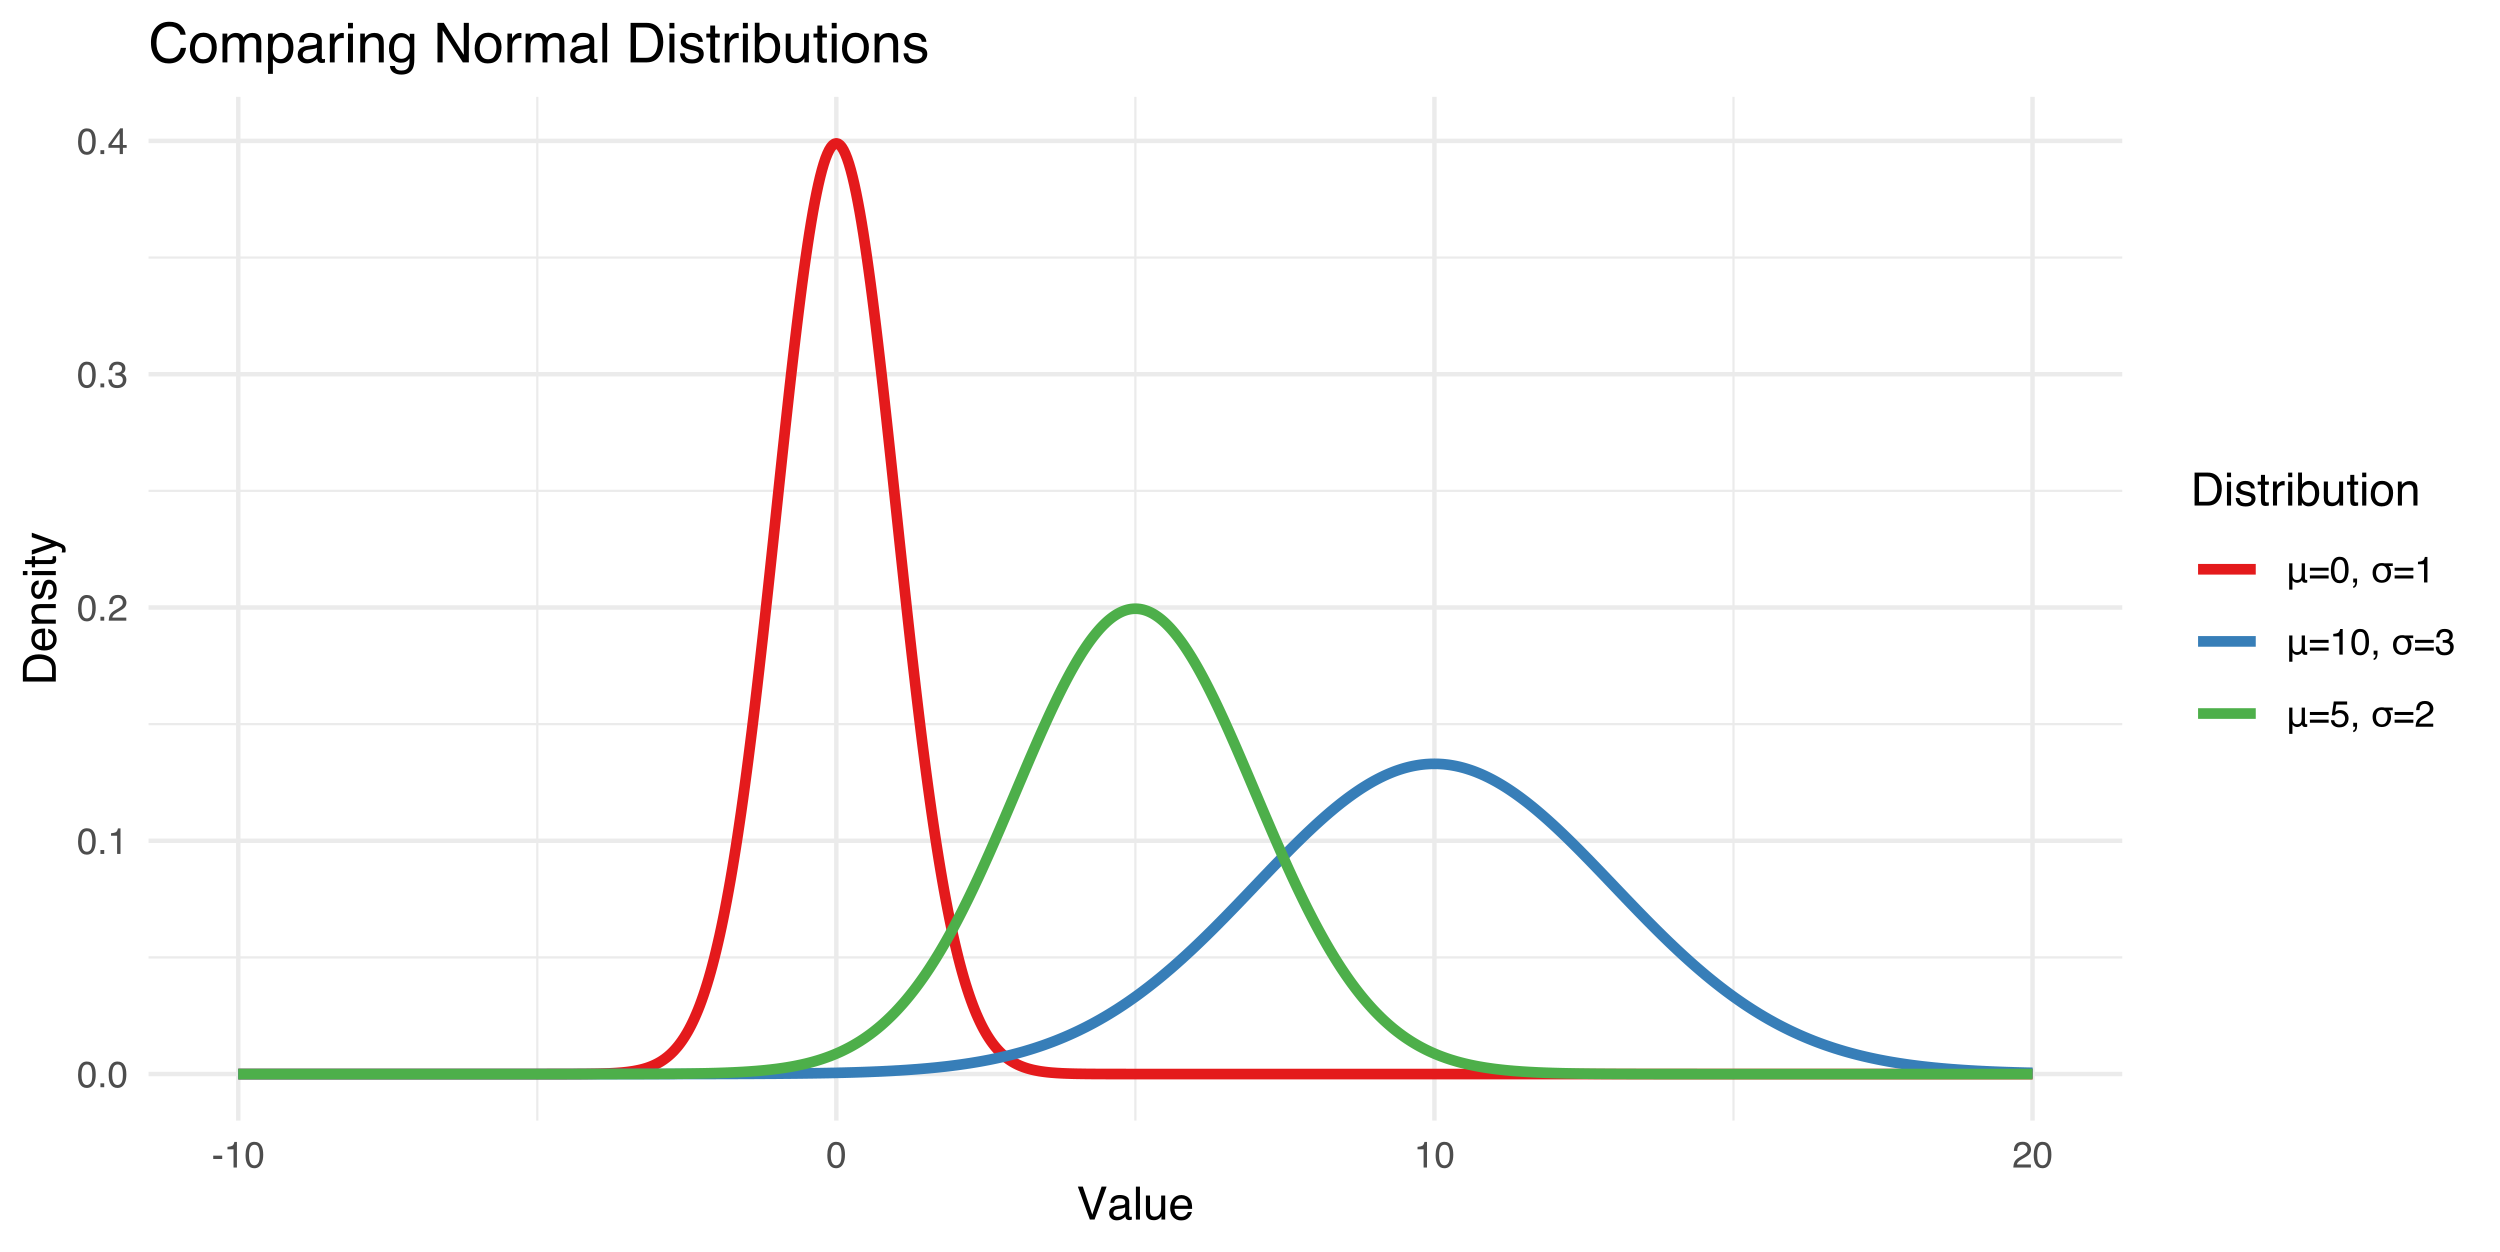 <?xml version="1.0" encoding="UTF-8"?>
<svg xmlns="http://www.w3.org/2000/svg" xmlns:xlink="http://www.w3.org/1999/xlink" width="599" height="300" viewBox="0 0 599 300">
<defs>
<g>
<g id="glyph-0-0">
<path d="M 2.375 -6.156 C 3.176 -6.156 3.754 -5.828 4.109 -5.172 C 4.379 -4.66 4.516 -3.961 4.516 -3.078 C 4.516 -2.242 4.391 -1.555 4.141 -1.016 C 3.785 -0.223 3.195 0.172 2.375 0.172 C 1.633 0.172 1.082 -0.148 0.719 -0.797 C 0.426 -1.328 0.281 -2.047 0.281 -2.953 C 0.281 -3.648 0.367 -4.25 0.547 -4.75 C 0.879 -5.688 1.488 -6.156 2.375 -6.156 Z M 2.375 -0.531 C 2.77 -0.531 3.086 -0.707 3.328 -1.062 C 3.566 -1.426 3.688 -2.086 3.688 -3.047 C 3.688 -3.754 3.598 -4.332 3.422 -4.781 C 3.254 -5.227 2.922 -5.453 2.422 -5.453 C 1.973 -5.453 1.641 -5.238 1.422 -4.812 C 1.211 -4.383 1.109 -3.754 1.109 -2.922 C 1.109 -2.297 1.176 -1.789 1.312 -1.406 C 1.52 -0.82 1.875 -0.531 2.375 -0.531 Z M 2.375 -0.531 "/>
</g>
<g id="glyph-0-1">
<path d="M 0.75 -0.938 L 1.656 -0.938 L 1.656 0 L 0.75 0 Z M 0.75 -0.938 "/>
</g>
<g id="glyph-0-2">
<path d="M 0.844 -4.359 L 0.844 -4.953 C 1.395 -5.004 1.781 -5.094 2 -5.219 C 2.227 -5.344 2.395 -5.645 2.5 -6.125 L 3.109 -6.125 L 3.109 0 L 2.297 0 L 2.297 -4.359 Z M 0.844 -4.359 "/>
</g>
<g id="glyph-0-3">
<path d="M 0.281 0 C 0.301 -0.531 0.406 -0.988 0.594 -1.375 C 0.789 -1.77 1.164 -2.129 1.719 -2.453 L 2.547 -2.922 C 2.91 -3.141 3.164 -3.328 3.312 -3.484 C 3.551 -3.711 3.672 -3.984 3.672 -4.297 C 3.672 -4.648 3.562 -4.93 3.344 -5.141 C 3.133 -5.359 2.848 -5.469 2.484 -5.469 C 1.961 -5.469 1.598 -5.266 1.391 -4.859 C 1.285 -4.648 1.227 -4.352 1.219 -3.969 L 0.422 -3.969 C 0.43 -4.5 0.531 -4.938 0.719 -5.281 C 1.051 -5.875 1.645 -6.172 2.5 -6.172 C 3.195 -6.172 3.707 -5.977 4.031 -5.594 C 4.363 -5.219 4.531 -4.797 4.531 -4.328 C 4.531 -3.836 4.352 -3.414 4 -3.062 C 3.801 -2.863 3.441 -2.617 2.922 -2.328 L 2.344 -2 C 2.062 -1.844 1.836 -1.695 1.672 -1.562 C 1.391 -1.312 1.211 -1.035 1.141 -0.734 L 4.5 -0.734 L 4.5 0 Z M 0.281 0 "/>
</g>
<g id="glyph-0-4">
<path d="M 2.281 0.172 C 1.551 0.172 1.02 -0.023 0.688 -0.422 C 0.363 -0.828 0.203 -1.316 0.203 -1.891 L 1.016 -1.891 C 1.047 -1.492 1.117 -1.203 1.234 -1.016 C 1.441 -0.691 1.805 -0.531 2.328 -0.531 C 2.734 -0.531 3.055 -0.641 3.297 -0.859 C 3.547 -1.078 3.672 -1.359 3.672 -1.703 C 3.672 -2.129 3.539 -2.426 3.281 -2.594 C 3.031 -2.758 2.672 -2.844 2.203 -2.844 C 2.148 -2.844 2.098 -2.844 2.047 -2.844 C 1.992 -2.844 1.941 -2.844 1.891 -2.844 L 1.891 -3.516 C 1.973 -3.516 2.039 -3.508 2.094 -3.5 C 2.145 -3.5 2.203 -3.5 2.266 -3.5 C 2.555 -3.5 2.797 -3.547 2.984 -3.641 C 3.305 -3.797 3.469 -4.082 3.469 -4.5 C 3.469 -4.801 3.359 -5.035 3.141 -5.203 C 2.922 -5.367 2.672 -5.453 2.391 -5.453 C 1.867 -5.453 1.508 -5.281 1.312 -4.938 C 1.207 -4.75 1.145 -4.477 1.125 -4.125 L 0.359 -4.125 C 0.359 -4.582 0.453 -4.973 0.641 -5.297 C 0.953 -5.867 1.504 -6.156 2.297 -6.156 C 2.93 -6.156 3.422 -6.016 3.766 -5.734 C 4.109 -5.461 4.281 -5.062 4.281 -4.531 C 4.281 -4.145 4.176 -3.836 3.969 -3.609 C 3.844 -3.461 3.68 -3.348 3.484 -3.266 C 3.805 -3.172 4.055 -3 4.234 -2.75 C 4.422 -2.5 4.516 -2.191 4.516 -1.828 C 4.516 -1.234 4.316 -0.75 3.922 -0.375 C 3.535 -0.008 2.988 0.172 2.281 0.172 Z M 2.281 0.172 "/>
</g>
<g id="glyph-0-5">
<path d="M 2.906 -2.172 L 2.906 -4.969 L 0.938 -2.172 Z M 2.922 0 L 2.922 -1.5 L 0.219 -1.5 L 0.219 -2.266 L 3.047 -6.172 L 3.688 -6.172 L 3.688 -2.172 L 4.594 -2.172 L 4.594 -1.5 L 3.688 -1.5 L 3.688 0 Z M 2.922 0 "/>
</g>
<g id="glyph-0-6">
<path d="M 0.359 -2.844 L 2.516 -2.844 L 2.516 -2.047 L 0.359 -2.047 Z M 0.359 -2.844 "/>
</g>
<g id="glyph-0-7">
<path d="M 0.797 -4.578 L 1.578 -4.578 L 1.578 -1.875 C 1.578 -1.477 1.66 -1.172 1.828 -0.953 C 1.984 -0.711 2.27 -0.594 2.688 -0.594 C 3.113 -0.594 3.406 -0.711 3.562 -0.953 C 3.719 -1.18 3.797 -1.488 3.797 -1.875 L 3.797 -4.578 L 4.578 -4.578 L 4.578 -1.109 C 4.566 -0.766 4.664 -0.594 4.875 -0.594 C 4.957 -0.594 5.039 -0.602 5.125 -0.625 L 5.125 0 C 5.039 0.051 4.879 0.078 4.641 0.078 C 4.398 0.066 4.223 0.012 4.109 -0.078 C 4.004 -0.18 3.922 -0.332 3.859 -0.531 C 3.578 -0.133 3.191 0.066 2.703 0.078 C 2.273 0.078 1.91 -0.113 1.609 -0.5 L 1.578 -0.5 L 1.578 1.719 L 0.797 1.719 Z M 0.797 -4.578 "/>
</g>
<g id="glyph-0-8">
<path d="M 4.875 -3.531 L 4.875 -2.812 L 0.391 -2.812 L 0.391 -3.531 Z M 4.875 -1.688 L 4.875 -0.953 L 0.391 -0.953 L 0.391 -1.688 Z M 4.875 -1.688 "/>
</g>
<g id="glyph-0-9">
<path d="M 0.734 0.891 C 0.93 0.859 1.066 0.723 1.141 0.484 C 1.191 0.348 1.219 0.223 1.219 0.109 C 1.219 0.086 1.211 0.066 1.203 0.047 C 1.203 0.035 1.203 0.02 1.203 0 L 0.734 0 L 0.734 -0.938 L 1.656 -0.938 L 1.656 -0.062 C 1.656 0.27 1.582 0.566 1.438 0.828 C 1.301 1.086 1.066 1.25 0.734 1.312 Z M 0.734 0.891 "/>
</g>
<g id="glyph-0-10">
</g>
<g id="glyph-0-11">
<path d="M 5.328 -3.938 L 4.328 -3.938 C 4.703 -3.551 4.895 -3.031 4.906 -2.375 C 4.906 -1.645 4.719 -1.055 4.344 -0.609 C 3.969 -0.16 3.414 0.066 2.688 0.078 C 1.945 0.066 1.395 -0.164 1.031 -0.625 C 0.664 -1.082 0.484 -1.664 0.484 -2.375 C 0.484 -3.051 0.68 -3.598 1.078 -4.016 C 1.473 -4.441 2.008 -4.656 2.688 -4.656 C 2.969 -4.656 3.191 -4.629 3.359 -4.578 L 5.328 -4.578 Z M 4.062 -2.281 C 4.062 -2.707 3.957 -3.098 3.75 -3.453 C 3.539 -3.828 3.188 -4.02 2.688 -4.031 C 2.188 -4.02 1.832 -3.836 1.625 -3.484 C 1.414 -3.129 1.312 -2.727 1.312 -2.281 C 1.312 -1.781 1.438 -1.375 1.688 -1.062 C 1.926 -0.719 2.258 -0.547 2.688 -0.547 C 3.156 -0.547 3.504 -0.723 3.734 -1.078 C 3.953 -1.422 4.062 -1.82 4.062 -2.281 Z M 4.062 -2.281 "/>
</g>
<g id="glyph-0-12">
<path d="M 1.094 -1.562 C 1.133 -1.125 1.336 -0.82 1.703 -0.656 C 1.879 -0.57 2.094 -0.531 2.344 -0.531 C 2.801 -0.531 3.141 -0.676 3.359 -0.969 C 3.578 -1.258 3.688 -1.582 3.688 -1.938 C 3.688 -2.363 3.555 -2.691 3.297 -2.922 C 3.035 -3.16 2.719 -3.281 2.344 -3.281 C 2.082 -3.281 1.852 -3.227 1.656 -3.125 C 1.469 -3.02 1.305 -2.879 1.172 -2.703 L 0.5 -2.734 L 0.969 -6.047 L 4.172 -6.047 L 4.172 -5.297 L 1.562 -5.297 L 1.297 -3.594 C 1.43 -3.695 1.566 -3.773 1.703 -3.828 C 1.93 -3.93 2.195 -3.984 2.5 -3.984 C 3.062 -3.984 3.535 -3.801 3.922 -3.438 C 4.316 -3.07 4.516 -2.609 4.516 -2.047 C 4.516 -1.461 4.332 -0.945 3.969 -0.5 C 3.613 -0.062 3.047 0.156 2.266 0.156 C 1.754 0.156 1.305 0.012 0.922 -0.266 C 0.547 -0.547 0.332 -0.977 0.281 -1.562 Z M 1.094 -1.562 "/>
</g>
<g id="glyph-1-0">
<path d="M 1.469 -7.891 L 3.734 -1.172 L 5.969 -7.891 L 7.172 -7.891 L 4.281 0 L 3.156 0 L 0.281 -7.891 Z M 1.469 -7.891 "/>
</g>
<g id="glyph-1-1">
<path d="M 1.453 -1.531 C 1.453 -1.25 1.551 -1.023 1.75 -0.859 C 1.957 -0.703 2.203 -0.625 2.484 -0.625 C 2.816 -0.625 3.145 -0.703 3.469 -0.859 C 4.008 -1.117 4.281 -1.551 4.281 -2.156 L 4.281 -2.922 C 4.156 -2.848 4 -2.785 3.812 -2.734 C 3.633 -2.691 3.453 -2.656 3.266 -2.625 L 2.688 -2.562 C 2.332 -2.508 2.066 -2.438 1.891 -2.344 C 1.598 -2.164 1.453 -1.895 1.453 -1.531 Z M 3.797 -3.484 C 4.016 -3.516 4.16 -3.609 4.234 -3.766 C 4.273 -3.848 4.297 -3.973 4.297 -4.141 C 4.297 -4.461 4.176 -4.695 3.938 -4.844 C 3.707 -5 3.375 -5.078 2.938 -5.078 C 2.438 -5.078 2.082 -4.941 1.875 -4.672 C 1.75 -4.516 1.672 -4.289 1.641 -4 L 0.734 -4 C 0.754 -4.707 0.984 -5.195 1.422 -5.469 C 1.867 -5.75 2.383 -5.891 2.969 -5.891 C 3.645 -5.891 4.191 -5.758 4.609 -5.5 C 5.035 -5.25 5.25 -4.848 5.25 -4.297 L 5.25 -0.984 C 5.25 -0.891 5.266 -0.812 5.297 -0.75 C 5.336 -0.688 5.426 -0.656 5.562 -0.656 C 5.602 -0.656 5.648 -0.656 5.703 -0.656 C 5.766 -0.664 5.82 -0.676 5.875 -0.688 L 5.875 0.031 C 5.727 0.07 5.613 0.098 5.531 0.109 C 5.457 0.117 5.352 0.125 5.219 0.125 C 4.883 0.125 4.641 0.004 4.484 -0.234 C 4.41 -0.359 4.359 -0.535 4.328 -0.766 C 4.129 -0.504 3.844 -0.281 3.469 -0.094 C 3.102 0.09 2.695 0.188 2.25 0.188 C 1.719 0.188 1.281 0.023 0.938 -0.297 C 0.602 -0.617 0.438 -1.023 0.438 -1.516 C 0.438 -2.047 0.602 -2.457 0.938 -2.75 C 1.27 -3.039 1.707 -3.223 2.25 -3.297 Z M 2.984 -5.891 Z M 2.984 -5.891 "/>
</g>
<g id="glyph-1-2">
<path d="M 0.734 -7.891 L 1.703 -7.891 L 1.703 0 L 0.734 0 Z M 0.734 -7.891 "/>
</g>
<g id="glyph-1-3">
<path d="M 1.672 -5.75 L 1.672 -1.938 C 1.672 -1.645 1.719 -1.406 1.812 -1.219 C 1.988 -0.875 2.312 -0.703 2.781 -0.703 C 3.445 -0.703 3.906 -1 4.156 -1.594 C 4.281 -1.914 4.344 -2.359 4.344 -2.922 L 4.344 -5.75 L 5.312 -5.75 L 5.312 0 L 4.406 0 L 4.422 -0.844 C 4.297 -0.625 4.141 -0.441 3.953 -0.297 C 3.578 0.004 3.129 0.156 2.609 0.156 C 1.785 0.156 1.223 -0.117 0.922 -0.672 C 0.766 -0.961 0.688 -1.352 0.688 -1.844 L 0.688 -5.75 Z M 3 -5.891 Z M 3 -5.891 "/>
</g>
<g id="glyph-1-4">
<path d="M 3.109 -5.875 C 3.516 -5.875 3.906 -5.781 4.281 -5.594 C 4.664 -5.406 4.961 -5.156 5.172 -4.844 C 5.359 -4.562 5.484 -4.223 5.547 -3.828 C 5.609 -3.566 5.641 -3.145 5.641 -2.562 L 1.422 -2.562 C 1.441 -1.977 1.578 -1.508 1.828 -1.156 C 2.086 -0.812 2.488 -0.641 3.031 -0.641 C 3.539 -0.641 3.945 -0.805 4.25 -1.141 C 4.414 -1.328 4.535 -1.551 4.609 -1.812 L 5.562 -1.812 C 5.531 -1.594 5.441 -1.352 5.297 -1.094 C 5.16 -0.832 5.004 -0.625 4.828 -0.469 C 4.535 -0.176 4.176 0.02 3.75 0.125 C 3.508 0.176 3.242 0.203 2.953 0.203 C 2.234 0.203 1.625 -0.055 1.125 -0.578 C 0.633 -1.098 0.391 -1.828 0.391 -2.766 C 0.391 -3.691 0.641 -4.441 1.141 -5.016 C 1.641 -5.586 2.297 -5.875 3.109 -5.875 Z M 4.641 -3.328 C 4.609 -3.754 4.52 -4.094 4.375 -4.344 C 4.102 -4.801 3.66 -5.031 3.047 -5.031 C 2.598 -5.031 2.223 -4.867 1.922 -4.547 C 1.629 -4.234 1.473 -3.828 1.453 -3.328 Z M 3.016 -5.891 Z M 3.016 -5.891 "/>
</g>
<g id="glyph-1-5">
<path d="M 3.875 -0.906 C 4.227 -0.906 4.523 -0.945 4.766 -1.031 C 5.172 -1.164 5.508 -1.43 5.781 -1.828 C 5.988 -2.148 6.141 -2.562 6.234 -3.062 C 6.285 -3.352 6.312 -3.629 6.312 -3.891 C 6.312 -4.859 6.117 -5.613 5.734 -6.156 C 5.348 -6.695 4.723 -6.969 3.859 -6.969 L 1.953 -6.969 L 1.953 -0.906 Z M 0.891 -7.891 L 4.078 -7.891 C 5.16 -7.891 6.004 -7.504 6.609 -6.734 C 7.141 -6.035 7.406 -5.145 7.406 -4.062 C 7.406 -3.227 7.25 -2.473 6.938 -1.797 C 6.383 -0.598 5.43 0 4.078 0 L 0.891 0 Z M 0.891 -7.891 "/>
</g>
<g id="glyph-1-6">
<path d="M 0.703 -5.719 L 1.688 -5.719 L 1.688 0 L 0.703 0 Z M 0.703 -7.891 L 1.688 -7.891 L 1.688 -6.797 L 0.703 -6.797 Z M 0.703 -7.891 "/>
</g>
<g id="glyph-1-7">
<path d="M 1.281 -1.812 C 1.312 -1.488 1.395 -1.238 1.531 -1.062 C 1.77 -0.75 2.191 -0.594 2.797 -0.594 C 3.148 -0.594 3.461 -0.672 3.734 -0.828 C 4.004 -0.984 4.141 -1.223 4.141 -1.547 C 4.141 -1.797 4.031 -1.984 3.812 -2.109 C 3.676 -2.191 3.398 -2.285 2.984 -2.391 L 2.219 -2.578 C 1.727 -2.703 1.367 -2.836 1.141 -2.984 C 0.723 -3.254 0.516 -3.617 0.516 -4.078 C 0.516 -4.617 0.707 -5.055 1.094 -5.391 C 1.488 -5.734 2.02 -5.906 2.688 -5.906 C 3.551 -5.906 4.176 -5.648 4.562 -5.141 C 4.801 -4.816 4.914 -4.469 4.906 -4.094 L 4 -4.094 C 3.977 -4.312 3.898 -4.508 3.766 -4.688 C 3.547 -4.945 3.16 -5.078 2.609 -5.078 C 2.242 -5.078 1.969 -5.004 1.781 -4.859 C 1.594 -4.723 1.5 -4.539 1.5 -4.312 C 1.5 -4.062 1.625 -3.863 1.875 -3.719 C 2.008 -3.625 2.219 -3.539 2.5 -3.469 L 3.141 -3.312 C 3.836 -3.145 4.301 -2.984 4.531 -2.828 C 4.914 -2.578 5.109 -2.191 5.109 -1.672 C 5.109 -1.148 4.91 -0.703 4.516 -0.328 C 4.129 0.035 3.539 0.219 2.75 0.219 C 1.895 0.219 1.285 0.023 0.922 -0.359 C 0.566 -0.754 0.379 -1.238 0.359 -1.812 Z M 2.719 -5.891 Z M 2.719 -5.891 "/>
</g>
<g id="glyph-1-8">
<path d="M 0.906 -7.359 L 1.875 -7.359 L 1.875 -5.75 L 2.797 -5.75 L 2.797 -4.969 L 1.875 -4.969 L 1.875 -1.203 C 1.875 -1.004 1.941 -0.875 2.078 -0.812 C 2.16 -0.77 2.285 -0.75 2.453 -0.75 C 2.504 -0.75 2.555 -0.75 2.609 -0.75 C 2.66 -0.75 2.723 -0.754 2.797 -0.766 L 2.797 0 C 2.68 0.031 2.562 0.051 2.438 0.062 C 2.32 0.082 2.195 0.094 2.062 0.094 C 1.613 0.094 1.305 -0.02 1.141 -0.25 C 0.984 -0.488 0.906 -0.789 0.906 -1.156 L 0.906 -4.969 L 0.125 -4.969 L 0.125 -5.75 L 0.906 -5.75 Z M 0.906 -7.359 "/>
</g>
<g id="glyph-1-9">
<path d="M 0.734 -5.75 L 1.656 -5.75 L 1.656 -4.766 C 1.727 -4.953 1.91 -5.18 2.203 -5.453 C 2.492 -5.734 2.832 -5.875 3.219 -5.875 C 3.238 -5.875 3.27 -5.875 3.312 -5.875 C 3.352 -5.875 3.426 -5.867 3.531 -5.859 L 3.531 -4.828 C 3.477 -4.836 3.426 -4.844 3.375 -4.844 C 3.32 -4.852 3.27 -4.859 3.219 -4.859 C 2.727 -4.859 2.352 -4.703 2.094 -4.391 C 1.832 -4.078 1.703 -3.719 1.703 -3.312 L 1.703 0 L 0.734 0 Z M 0.734 -5.75 "/>
</g>
<g id="glyph-1-10">
<path d="M 0.641 -7.922 L 1.578 -7.922 L 1.578 -5.047 C 1.785 -5.328 2.035 -5.539 2.328 -5.688 C 2.617 -5.832 2.938 -5.906 3.281 -5.906 C 4 -5.906 4.582 -5.656 5.031 -5.156 C 5.477 -4.664 5.703 -3.941 5.703 -2.984 C 5.703 -2.078 5.477 -1.32 5.031 -0.719 C 4.594 -0.113 3.984 0.188 3.203 0.188 C 2.766 0.188 2.395 0.074 2.094 -0.141 C 1.914 -0.266 1.727 -0.461 1.531 -0.734 L 1.531 0 L 0.641 0 Z M 3.141 -0.672 C 3.672 -0.672 4.062 -0.879 4.312 -1.297 C 4.57 -1.711 4.703 -2.258 4.703 -2.938 C 4.703 -3.539 4.57 -4.039 4.312 -4.438 C 4.062 -4.832 3.68 -5.031 3.172 -5.031 C 2.734 -5.031 2.348 -4.867 2.016 -4.547 C 1.68 -4.223 1.516 -3.688 1.516 -2.938 C 1.516 -2.395 1.582 -1.957 1.719 -1.625 C 1.977 -0.988 2.453 -0.672 3.141 -0.672 Z M 3.141 -0.672 "/>
</g>
<g id="glyph-1-11">
<path d="M 2.984 -0.625 C 3.629 -0.625 4.07 -0.863 4.312 -1.344 C 4.551 -1.832 4.672 -2.375 4.672 -2.969 C 4.672 -3.508 4.582 -3.945 4.406 -4.281 C 4.133 -4.812 3.664 -5.078 3 -5.078 C 2.406 -5.078 1.973 -4.848 1.703 -4.391 C 1.441 -3.941 1.312 -3.398 1.312 -2.766 C 1.312 -2.148 1.441 -1.641 1.703 -1.234 C 1.973 -0.828 2.398 -0.625 2.984 -0.625 Z M 3.031 -5.922 C 3.77 -5.922 4.395 -5.672 4.906 -5.172 C 5.414 -4.68 5.672 -3.957 5.672 -3 C 5.672 -2.07 5.445 -1.305 5 -0.703 C 4.551 -0.098 3.852 0.203 2.906 0.203 C 2.113 0.203 1.484 -0.062 1.016 -0.594 C 0.547 -1.125 0.312 -1.844 0.312 -2.75 C 0.312 -3.719 0.555 -4.488 1.047 -5.062 C 1.535 -5.633 2.195 -5.922 3.031 -5.922 Z M 3 -5.891 Z M 3 -5.891 "/>
</g>
<g id="glyph-1-12">
<path d="M 0.703 -5.75 L 1.625 -5.75 L 1.625 -4.938 C 1.895 -5.27 2.18 -5.508 2.484 -5.656 C 2.797 -5.801 3.133 -5.875 3.5 -5.875 C 4.32 -5.875 4.875 -5.594 5.156 -5.031 C 5.312 -4.719 5.391 -4.27 5.391 -3.688 L 5.391 0 L 4.422 0 L 4.422 -3.625 C 4.422 -3.977 4.367 -4.258 4.266 -4.469 C 4.086 -4.832 3.773 -5.016 3.328 -5.016 C 3.098 -5.016 2.91 -4.988 2.766 -4.938 C 2.492 -4.863 2.258 -4.707 2.062 -4.469 C 1.906 -4.281 1.801 -4.082 1.75 -3.875 C 1.695 -3.676 1.672 -3.391 1.672 -3.016 L 1.672 0 L 0.703 0 Z M 2.984 -5.891 Z M 2.984 -5.891 "/>
</g>
<g id="glyph-2-0">
<path d="M -0.906 -3.875 C -0.906 -4.227 -0.945 -4.523 -1.031 -4.766 C -1.164 -5.172 -1.43 -5.508 -1.828 -5.781 C -2.148 -5.988 -2.562 -6.141 -3.062 -6.234 C -3.352 -6.285 -3.629 -6.312 -3.891 -6.312 C -4.859 -6.312 -5.613 -6.117 -6.156 -5.734 C -6.695 -5.348 -6.969 -4.723 -6.969 -3.859 L -6.969 -1.953 L -0.906 -1.953 Z M -7.891 -0.891 L -7.891 -4.078 C -7.891 -5.16 -7.504 -6.004 -6.734 -6.609 C -6.035 -7.141 -5.145 -7.406 -4.062 -7.406 C -3.227 -7.406 -2.473 -7.25 -1.797 -6.938 C -0.598 -6.383 0 -5.43 0 -4.078 L 0 -0.891 Z M -7.891 -0.891 "/>
</g>
<g id="glyph-2-1">
<path d="M -5.875 -3.109 C -5.875 -3.516 -5.781 -3.906 -5.594 -4.281 C -5.406 -4.664 -5.156 -4.961 -4.844 -5.172 C -4.562 -5.359 -4.223 -5.484 -3.828 -5.547 C -3.566 -5.609 -3.145 -5.641 -2.562 -5.641 L -2.562 -1.422 C -1.977 -1.441 -1.508 -1.578 -1.156 -1.828 C -0.812 -2.086 -0.641 -2.488 -0.641 -3.031 C -0.641 -3.539 -0.805 -3.945 -1.141 -4.25 C -1.328 -4.414 -1.551 -4.535 -1.812 -4.609 L -1.812 -5.562 C -1.594 -5.531 -1.352 -5.441 -1.094 -5.297 C -0.832 -5.16 -0.625 -5.004 -0.469 -4.828 C -0.176 -4.535 0.02 -4.176 0.125 -3.75 C 0.176 -3.508 0.203 -3.242 0.203 -2.953 C 0.203 -2.234 -0.055 -1.625 -0.578 -1.125 C -1.098 -0.633 -1.828 -0.391 -2.766 -0.391 C -3.691 -0.391 -4.441 -0.641 -5.016 -1.141 C -5.586 -1.641 -5.875 -2.297 -5.875 -3.109 Z M -3.328 -4.641 C -3.754 -4.609 -4.094 -4.52 -4.344 -4.375 C -4.801 -4.102 -5.031 -3.66 -5.031 -3.047 C -5.031 -2.598 -4.867 -2.223 -4.547 -1.922 C -4.234 -1.629 -3.828 -1.473 -3.328 -1.453 Z M -5.891 -3.016 Z M -5.891 -3.016 "/>
</g>
<g id="glyph-2-2">
<path d="M -5.75 -0.703 L -5.75 -1.625 L -4.938 -1.625 C -5.27 -1.895 -5.508 -2.18 -5.656 -2.484 C -5.801 -2.797 -5.875 -3.133 -5.875 -3.5 C -5.875 -4.32 -5.594 -4.875 -5.031 -5.156 C -4.719 -5.312 -4.27 -5.391 -3.688 -5.391 L 0 -5.391 L 0 -4.422 L -3.625 -4.422 C -3.977 -4.422 -4.258 -4.367 -4.469 -4.266 C -4.832 -4.086 -5.016 -3.773 -5.016 -3.328 C -5.016 -3.098 -4.988 -2.91 -4.938 -2.766 C -4.863 -2.492 -4.707 -2.258 -4.469 -2.062 C -4.281 -1.906 -4.082 -1.801 -3.875 -1.75 C -3.676 -1.695 -3.391 -1.672 -3.016 -1.672 L 0 -1.672 L 0 -0.703 Z M -5.891 -2.984 Z M -5.891 -2.984 "/>
</g>
<g id="glyph-2-3">
<path d="M -1.812 -1.281 C -1.488 -1.312 -1.238 -1.395 -1.062 -1.531 C -0.75 -1.77 -0.594 -2.191 -0.594 -2.797 C -0.594 -3.148 -0.672 -3.461 -0.828 -3.734 C -0.984 -4.004 -1.223 -4.141 -1.547 -4.141 C -1.797 -4.141 -1.984 -4.031 -2.109 -3.812 C -2.191 -3.676 -2.285 -3.398 -2.391 -2.984 L -2.578 -2.219 C -2.703 -1.727 -2.836 -1.367 -2.984 -1.141 C -3.254 -0.723 -3.617 -0.516 -4.078 -0.516 C -4.617 -0.516 -5.055 -0.707 -5.391 -1.094 C -5.734 -1.488 -5.906 -2.02 -5.906 -2.688 C -5.906 -3.551 -5.648 -4.176 -5.141 -4.562 C -4.816 -4.801 -4.469 -4.914 -4.094 -4.906 L -4.094 -4 C -4.312 -3.977 -4.508 -3.898 -4.688 -3.766 C -4.945 -3.547 -5.078 -3.16 -5.078 -2.609 C -5.078 -2.242 -5.004 -1.969 -4.859 -1.781 C -4.723 -1.594 -4.539 -1.5 -4.312 -1.5 C -4.062 -1.5 -3.863 -1.625 -3.719 -1.875 C -3.625 -2.008 -3.539 -2.219 -3.469 -2.5 L -3.312 -3.141 C -3.145 -3.836 -2.984 -4.301 -2.828 -4.531 C -2.578 -4.914 -2.191 -5.109 -1.672 -5.109 C -1.148 -5.109 -0.703 -4.91 -0.328 -4.516 C 0.035 -4.129 0.219 -3.539 0.219 -2.75 C 0.219 -1.895 0.023 -1.285 -0.359 -0.922 C -0.754 -0.566 -1.238 -0.379 -1.812 -0.359 Z M -5.891 -2.719 Z M -5.891 -2.719 "/>
</g>
<g id="glyph-2-4">
<path d="M -5.719 -0.703 L -5.719 -1.688 L 0 -1.688 L 0 -0.703 Z M -7.891 -0.703 L -7.891 -1.688 L -6.797 -1.688 L -6.797 -0.703 Z M -7.891 -0.703 "/>
</g>
<g id="glyph-2-5">
<path d="M -7.359 -0.906 L -7.359 -1.875 L -5.75 -1.875 L -5.75 -2.797 L -4.969 -2.797 L -4.969 -1.875 L -1.203 -1.875 C -1.004 -1.875 -0.875 -1.941 -0.812 -2.078 C -0.77 -2.16 -0.75 -2.285 -0.75 -2.453 C -0.75 -2.504 -0.75 -2.555 -0.75 -2.609 C -0.75 -2.66 -0.754 -2.723 -0.766 -2.797 L 0 -2.797 C 0.031 -2.68 0.051 -2.562 0.062 -2.438 C 0.082 -2.32 0.094 -2.195 0.094 -2.062 C 0.094 -1.613 -0.02 -1.305 -0.25 -1.141 C -0.488 -0.984 -0.789 -0.906 -1.156 -0.906 L -4.969 -0.906 L -4.969 -0.125 L -5.75 -0.125 L -5.75 -0.906 Z M -7.359 -0.906 "/>
</g>
<g id="glyph-2-6">
<path d="M -5.75 -4.297 L -5.75 -5.375 C -5.383 -5.238 -4.547 -4.938 -3.234 -4.469 C -2.242 -4.113 -1.438 -3.816 -0.812 -3.578 C 0.652 -3.023 1.551 -2.633 1.875 -2.406 C 2.195 -2.176 2.359 -1.781 2.359 -1.219 C 2.359 -1.082 2.352 -0.977 2.344 -0.906 C 2.332 -0.832 2.312 -0.742 2.281 -0.641 L 1.406 -0.641 C 1.445 -0.805 1.473 -0.926 1.484 -1 C 1.492 -1.07 1.5 -1.141 1.5 -1.203 C 1.5 -1.379 1.469 -1.508 1.406 -1.594 C 1.352 -1.676 1.285 -1.75 1.203 -1.812 C 1.172 -1.82 1.02 -1.883 0.75 -2 C 0.488 -2.113 0.297 -2.191 0.172 -2.234 L -5.75 -0.109 L -5.75 -1.203 L -1.062 -2.75 Z M -5.891 -2.75 Z M -5.891 -2.75 "/>
</g>
<g id="glyph-3-0">
<path d="M 5 -9.734 C 6.195 -9.734 7.125 -9.414 7.781 -8.781 C 8.445 -8.145 8.816 -7.426 8.891 -6.625 L 7.641 -6.625 C 7.492 -7.238 7.207 -7.723 6.781 -8.078 C 6.363 -8.43 5.773 -8.609 5.016 -8.609 C 4.078 -8.609 3.32 -8.281 2.75 -7.625 C 2.176 -6.969 1.891 -5.961 1.891 -4.609 C 1.891 -3.504 2.145 -2.609 2.656 -1.922 C 3.176 -1.234 3.953 -0.891 4.984 -0.891 C 5.93 -0.891 6.648 -1.25 7.141 -1.969 C 7.398 -2.352 7.598 -2.859 7.734 -3.484 L 8.984 -3.484 C 8.867 -2.484 8.5 -1.645 7.875 -0.969 C 7.125 -0.156 6.109 0.25 4.828 0.25 C 3.723 0.25 2.801 -0.082 2.062 -0.75 C 1.07 -1.633 0.578 -2.992 0.578 -4.828 C 0.578 -6.234 0.945 -7.379 1.688 -8.266 C 2.488 -9.242 3.594 -9.734 5 -9.734 Z M 4.734 -9.734 Z M 4.734 -9.734 "/>
</g>
<g id="glyph-3-1">
<path d="M 3.594 -0.75 C 4.363 -0.75 4.891 -1.039 5.172 -1.625 C 5.461 -2.207 5.609 -2.852 5.609 -3.562 C 5.609 -4.207 5.504 -4.734 5.297 -5.141 C 4.961 -5.773 4.398 -6.094 3.609 -6.094 C 2.898 -6.094 2.383 -5.82 2.062 -5.281 C 1.738 -4.738 1.578 -4.082 1.578 -3.312 C 1.578 -2.582 1.738 -1.973 2.062 -1.484 C 2.383 -0.992 2.895 -0.75 3.594 -0.75 Z M 3.641 -7.109 C 4.523 -7.109 5.273 -6.812 5.891 -6.219 C 6.504 -5.625 6.812 -4.75 6.812 -3.594 C 6.812 -2.477 6.539 -1.555 6 -0.828 C 5.457 -0.109 4.617 0.25 3.484 0.25 C 2.535 0.25 1.781 -0.066 1.219 -0.703 C 0.656 -1.348 0.375 -2.211 0.375 -3.297 C 0.375 -4.461 0.664 -5.391 1.25 -6.078 C 1.844 -6.766 2.641 -7.109 3.641 -7.109 Z M 3.594 -7.078 Z M 3.594 -7.078 "/>
</g>
<g id="glyph-3-2">
<path d="M 0.844 -6.906 L 2 -6.906 L 2 -5.922 C 2.27 -6.266 2.52 -6.516 2.75 -6.672 C 3.125 -6.93 3.555 -7.062 4.047 -7.062 C 4.598 -7.062 5.039 -6.926 5.375 -6.656 C 5.562 -6.5 5.734 -6.27 5.891 -5.969 C 6.148 -6.344 6.453 -6.617 6.797 -6.797 C 7.148 -6.973 7.539 -7.062 7.969 -7.062 C 8.906 -7.062 9.539 -6.723 9.875 -6.047 C 10.051 -5.691 10.141 -5.207 10.141 -4.594 L 10.141 0 L 8.938 0 L 8.938 -4.797 C 8.938 -5.254 8.82 -5.566 8.594 -5.734 C 8.363 -5.91 8.082 -6 7.75 -6 C 7.289 -6 6.895 -5.848 6.562 -5.547 C 6.238 -5.242 6.078 -4.734 6.078 -4.016 L 6.078 0 L 4.906 0 L 4.906 -4.5 C 4.906 -4.969 4.848 -5.312 4.734 -5.531 C 4.555 -5.852 4.227 -6.016 3.75 -6.016 C 3.312 -6.016 2.91 -5.844 2.547 -5.5 C 2.191 -5.164 2.016 -4.551 2.016 -3.656 L 2.016 0 L 0.844 0 Z M 0.844 -6.906 "/>
</g>
<g id="glyph-3-3">
<path d="M 3.766 -0.781 C 4.305 -0.781 4.754 -1.004 5.109 -1.453 C 5.473 -1.91 5.656 -2.594 5.656 -3.5 C 5.656 -4.039 5.578 -4.508 5.422 -4.906 C 5.117 -5.664 4.566 -6.047 3.766 -6.047 C 2.961 -6.047 2.41 -5.645 2.109 -4.844 C 1.953 -4.414 1.875 -3.867 1.875 -3.203 C 1.875 -2.672 1.953 -2.219 2.109 -1.844 C 2.41 -1.133 2.961 -0.781 3.766 -0.781 Z M 0.766 -6.875 L 1.891 -6.875 L 1.891 -5.953 C 2.117 -6.266 2.375 -6.508 2.656 -6.688 C 3.039 -6.945 3.5 -7.078 4.031 -7.078 C 4.812 -7.078 5.473 -6.773 6.016 -6.172 C 6.566 -5.578 6.844 -4.723 6.844 -3.609 C 6.844 -2.098 6.445 -1.02 5.656 -0.375 C 5.156 0.027 4.578 0.234 3.922 0.234 C 3.398 0.234 2.961 0.117 2.609 -0.109 C 2.398 -0.234 2.172 -0.457 1.922 -0.781 L 1.922 2.75 L 0.766 2.75 Z M 0.766 -6.875 "/>
</g>
<g id="glyph-3-4">
<path d="M 1.734 -1.844 C 1.734 -1.5 1.852 -1.227 2.094 -1.031 C 2.344 -0.844 2.641 -0.75 2.984 -0.75 C 3.391 -0.75 3.785 -0.844 4.172 -1.031 C 4.805 -1.352 5.125 -1.867 5.125 -2.578 L 5.125 -3.516 C 4.988 -3.422 4.805 -3.344 4.578 -3.281 C 4.359 -3.227 4.141 -3.188 3.922 -3.156 L 3.219 -3.062 C 2.801 -3.008 2.488 -2.922 2.281 -2.797 C 1.914 -2.598 1.734 -2.281 1.734 -1.844 Z M 4.547 -4.188 C 4.816 -4.219 5 -4.328 5.094 -4.516 C 5.133 -4.617 5.156 -4.77 5.156 -4.969 C 5.156 -5.363 5.016 -5.648 4.734 -5.828 C 4.453 -6.004 4.051 -6.094 3.531 -6.094 C 2.926 -6.094 2.5 -5.93 2.25 -5.609 C 2.102 -5.422 2.008 -5.148 1.969 -4.797 L 0.891 -4.797 C 0.91 -5.648 1.188 -6.242 1.719 -6.578 C 2.25 -6.91 2.863 -7.078 3.562 -7.078 C 4.375 -7.078 5.031 -6.922 5.531 -6.609 C 6.039 -6.297 6.297 -5.812 6.297 -5.156 L 6.297 -1.188 C 6.297 -1.062 6.316 -0.961 6.359 -0.891 C 6.41 -0.816 6.516 -0.781 6.672 -0.781 C 6.723 -0.781 6.781 -0.785 6.844 -0.797 C 6.914 -0.805 6.988 -0.816 7.062 -0.828 L 7.062 0.031 C 6.875 0.082 6.734 0.113 6.641 0.125 C 6.547 0.133 6.422 0.141 6.266 0.141 C 5.859 0.141 5.566 0 5.391 -0.281 C 5.297 -0.426 5.227 -0.641 5.188 -0.922 C 4.945 -0.609 4.602 -0.336 4.156 -0.109 C 3.719 0.117 3.234 0.234 2.703 0.234 C 2.066 0.234 1.547 0.039 1.141 -0.344 C 0.734 -0.738 0.531 -1.227 0.531 -1.812 C 0.531 -2.445 0.727 -2.941 1.125 -3.297 C 1.531 -3.648 2.055 -3.867 2.703 -3.953 Z M 3.594 -7.078 Z M 3.594 -7.078 "/>
</g>
<g id="glyph-3-5">
<path d="M 0.891 -6.906 L 1.984 -6.906 L 1.984 -5.719 C 2.078 -5.945 2.297 -6.227 2.641 -6.562 C 2.992 -6.895 3.406 -7.062 3.875 -7.062 C 3.895 -7.062 3.93 -7.055 3.984 -7.047 C 4.035 -7.047 4.117 -7.039 4.234 -7.031 L 4.234 -5.797 C 4.172 -5.816 4.109 -5.828 4.047 -5.828 C 3.992 -5.828 3.93 -5.828 3.859 -5.828 C 3.273 -5.828 2.828 -5.641 2.516 -5.266 C 2.203 -4.891 2.047 -4.457 2.047 -3.969 L 2.047 0 L 0.891 0 Z M 0.891 -6.906 "/>
</g>
<g id="glyph-3-6">
<path d="M 0.844 -6.875 L 2.031 -6.875 L 2.031 0 L 0.844 0 Z M 0.844 -9.469 L 2.031 -9.469 L 2.031 -8.156 L 0.844 -8.156 Z M 0.844 -9.469 "/>
</g>
<g id="glyph-3-7">
<path d="M 0.844 -6.906 L 1.953 -6.906 L 1.953 -5.922 C 2.273 -6.328 2.617 -6.617 2.984 -6.797 C 3.359 -6.973 3.766 -7.062 4.203 -7.062 C 5.18 -7.062 5.848 -6.719 6.203 -6.031 C 6.391 -5.656 6.484 -5.117 6.484 -4.422 L 6.484 0 L 5.297 0 L 5.297 -4.359 C 5.297 -4.773 5.234 -5.113 5.109 -5.375 C 4.898 -5.801 4.523 -6.016 3.984 -6.016 C 3.711 -6.016 3.488 -5.988 3.312 -5.938 C 3 -5.844 2.719 -5.648 2.469 -5.359 C 2.281 -5.129 2.156 -4.895 2.094 -4.656 C 2.039 -4.414 2.016 -4.066 2.016 -3.609 L 2.016 0 L 0.844 0 Z M 3.578 -7.078 Z M 3.578 -7.078 "/>
</g>
<g id="glyph-3-8">
<path d="M 3.281 -7.031 C 3.82 -7.031 4.297 -6.895 4.703 -6.625 C 4.922 -6.477 5.145 -6.258 5.375 -5.969 L 5.375 -6.844 L 6.453 -6.844 L 6.453 -0.562 C 6.453 0.309 6.32 1.004 6.062 1.516 C 5.582 2.453 4.672 2.922 3.328 2.922 C 2.586 2.922 1.961 2.754 1.453 2.422 C 0.953 2.086 0.672 1.566 0.609 0.859 L 1.781 0.859 C 1.844 1.172 1.957 1.41 2.125 1.578 C 2.383 1.828 2.797 1.953 3.359 1.953 C 4.242 1.953 4.828 1.641 5.109 1.016 C 5.266 0.648 5.336 -0.004 5.328 -0.953 C 5.098 -0.609 4.816 -0.348 4.484 -0.172 C 4.16 -0.004 3.734 0.078 3.203 0.078 C 2.453 0.078 1.797 -0.188 1.234 -0.719 C 0.672 -1.25 0.391 -2.125 0.391 -3.344 C 0.391 -4.5 0.672 -5.398 1.234 -6.047 C 1.805 -6.703 2.488 -7.031 3.281 -7.031 Z M 5.375 -3.484 C 5.375 -4.336 5.195 -4.969 4.844 -5.375 C 4.488 -5.789 4.039 -6 3.5 -6 C 2.688 -6 2.129 -5.617 1.828 -4.859 C 1.66 -4.441 1.578 -3.906 1.578 -3.25 C 1.578 -2.469 1.734 -1.875 2.047 -1.469 C 2.367 -1.062 2.797 -0.859 3.328 -0.859 C 4.16 -0.859 4.75 -1.234 5.094 -1.984 C 5.281 -2.41 5.375 -2.91 5.375 -3.484 Z M 3.422 -7.078 Z M 3.422 -7.078 "/>
</g>
<g id="glyph-3-9">
</g>
<g id="glyph-3-10">
<path d="M 1 -9.469 L 2.516 -9.469 L 7.297 -1.797 L 7.297 -9.469 L 8.516 -9.469 L 8.516 0 L 7.078 0 L 2.234 -7.672 L 2.234 0 L 1 0 Z M 4.688 -9.469 Z M 4.688 -9.469 "/>
</g>
<g id="glyph-3-11">
<path d="M 0.891 -9.469 L 2.047 -9.469 L 2.047 0 L 0.891 0 Z M 0.891 -9.469 "/>
</g>
<g id="glyph-3-12">
<path d="M 4.641 -1.094 C 5.078 -1.094 5.438 -1.141 5.719 -1.234 C 6.207 -1.398 6.613 -1.723 6.938 -2.203 C 7.188 -2.578 7.367 -3.066 7.484 -3.672 C 7.547 -4.023 7.578 -4.352 7.578 -4.656 C 7.578 -5.832 7.344 -6.742 6.875 -7.391 C 6.414 -8.047 5.664 -8.375 4.625 -8.375 L 2.359 -8.375 L 2.359 -1.094 Z M 1.062 -9.469 L 4.906 -9.469 C 6.207 -9.469 7.211 -9.004 7.922 -8.078 C 8.566 -7.242 8.891 -6.176 8.891 -4.875 C 8.891 -3.875 8.703 -2.969 8.328 -2.156 C 7.66 -0.719 6.516 0 4.891 0 L 1.062 0 Z M 1.062 -9.469 "/>
</g>
<g id="glyph-3-13">
<path d="M 1.547 -2.172 C 1.578 -1.773 1.672 -1.477 1.828 -1.281 C 2.117 -0.906 2.629 -0.719 3.359 -0.719 C 3.785 -0.719 4.16 -0.812 4.484 -1 C 4.816 -1.188 4.984 -1.473 4.984 -1.859 C 4.984 -2.16 4.848 -2.391 4.578 -2.547 C 4.41 -2.641 4.082 -2.75 3.594 -2.875 L 2.672 -3.094 C 2.078 -3.238 1.641 -3.406 1.359 -3.594 C 0.867 -3.906 0.625 -4.336 0.625 -4.891 C 0.625 -5.547 0.859 -6.07 1.328 -6.469 C 1.797 -6.875 2.426 -7.078 3.219 -7.078 C 4.258 -7.078 5.008 -6.773 5.469 -6.172 C 5.758 -5.785 5.898 -5.367 5.891 -4.922 L 4.797 -4.922 C 4.773 -5.18 4.68 -5.422 4.516 -5.641 C 4.254 -5.941 3.797 -6.094 3.141 -6.094 C 2.691 -6.094 2.352 -6.008 2.125 -5.844 C 1.906 -5.676 1.797 -5.453 1.797 -5.172 C 1.797 -4.867 1.945 -4.629 2.25 -4.453 C 2.414 -4.348 2.664 -4.254 3 -4.172 L 3.766 -3.984 C 4.598 -3.785 5.16 -3.586 5.453 -3.391 C 5.898 -3.098 6.125 -2.633 6.125 -2 C 6.125 -1.383 5.891 -0.852 5.422 -0.406 C 4.953 0.039 4.242 0.266 3.297 0.266 C 2.266 0.266 1.535 0.027 1.109 -0.438 C 0.68 -0.906 0.453 -1.484 0.422 -2.172 Z M 3.25 -7.078 Z M 3.25 -7.078 "/>
</g>
<g id="glyph-3-14">
<path d="M 1.078 -8.828 L 2.25 -8.828 L 2.25 -6.906 L 3.359 -6.906 L 3.359 -5.953 L 2.25 -5.953 L 2.25 -1.453 C 2.25 -1.211 2.332 -1.051 2.5 -0.969 C 2.594 -0.914 2.742 -0.891 2.953 -0.891 C 3.004 -0.891 3.062 -0.891 3.125 -0.891 C 3.195 -0.898 3.273 -0.91 3.359 -0.922 L 3.359 0 C 3.223 0.039 3.082 0.066 2.938 0.078 C 2.801 0.098 2.645 0.109 2.469 0.109 C 1.926 0.109 1.555 -0.023 1.359 -0.297 C 1.172 -0.578 1.078 -0.941 1.078 -1.391 L 1.078 -5.953 L 0.141 -5.953 L 0.141 -6.906 L 1.078 -6.906 Z M 1.078 -8.828 "/>
</g>
<g id="glyph-3-15">
<path d="M 0.766 -9.5 L 1.891 -9.5 L 1.891 -6.062 C 2.141 -6.395 2.441 -6.645 2.797 -6.812 C 3.148 -6.988 3.535 -7.078 3.953 -7.078 C 4.805 -7.078 5.5 -6.781 6.031 -6.188 C 6.57 -5.602 6.844 -4.734 6.844 -3.578 C 6.844 -2.492 6.578 -1.586 6.047 -0.859 C 5.516 -0.141 4.781 0.219 3.844 0.219 C 3.32 0.219 2.879 0.09 2.516 -0.156 C 2.305 -0.312 2.078 -0.555 1.828 -0.891 L 1.828 0 L 0.766 0 Z M 3.781 -0.812 C 4.406 -0.812 4.875 -1.055 5.188 -1.547 C 5.5 -2.047 5.656 -2.707 5.656 -3.531 C 5.656 -4.25 5.5 -4.848 5.188 -5.328 C 4.875 -5.805 4.414 -6.047 3.812 -6.047 C 3.281 -6.047 2.816 -5.848 2.422 -5.453 C 2.023 -5.066 1.828 -4.426 1.828 -3.531 C 1.828 -2.875 1.906 -2.348 2.062 -1.953 C 2.375 -1.191 2.945 -0.812 3.781 -0.812 Z M 3.781 -0.812 "/>
</g>
<g id="glyph-3-16">
<path d="M 2.016 -6.906 L 2.016 -2.328 C 2.016 -1.973 2.066 -1.68 2.172 -1.453 C 2.379 -1.047 2.766 -0.844 3.328 -0.844 C 4.141 -0.844 4.691 -1.203 4.984 -1.922 C 5.141 -2.305 5.219 -2.836 5.219 -3.516 L 5.219 -6.906 L 6.375 -6.906 L 6.375 0 L 5.281 0 L 5.297 -1.016 C 5.148 -0.754 4.961 -0.535 4.734 -0.359 C 4.297 0.004 3.758 0.188 3.125 0.188 C 2.145 0.188 1.473 -0.141 1.109 -0.797 C 0.922 -1.148 0.828 -1.625 0.828 -2.219 L 0.828 -6.906 Z M 3.609 -7.078 Z M 3.609 -7.078 "/>
</g>
</g>
<clipPath id="clip-0">
<path clip-rule="nonzero" d="M 35.59 229 L 508.492 229 L 508.492 230 L 35.59 230 Z M 35.59 229 "/>
</clipPath>
<clipPath id="clip-1">
<path clip-rule="nonzero" d="M 35.59 173 L 508.492 173 L 508.492 174 L 35.59 174 Z M 35.59 173 "/>
</clipPath>
<clipPath id="clip-2">
<path clip-rule="nonzero" d="M 35.59 117 L 508.492 117 L 508.492 118 L 35.59 118 Z M 35.59 117 "/>
</clipPath>
<clipPath id="clip-3">
<path clip-rule="nonzero" d="M 35.59 61 L 508.492 61 L 508.492 62 L 35.59 62 Z M 35.59 61 "/>
</clipPath>
<clipPath id="clip-4">
<path clip-rule="nonzero" d="M 128 23.203 L 130 23.203 L 130 268.492 L 128 268.492 Z M 128 23.203 "/>
</clipPath>
<clipPath id="clip-5">
<path clip-rule="nonzero" d="M 271 23.203 L 273 23.203 L 273 268.492 L 271 268.492 Z M 271 23.203 "/>
</clipPath>
<clipPath id="clip-6">
<path clip-rule="nonzero" d="M 415 23.203 L 416 23.203 L 416 268.492 L 415 268.492 Z M 415 23.203 "/>
</clipPath>
<clipPath id="clip-7">
<path clip-rule="nonzero" d="M 35.59 256 L 508.492 256 L 508.492 258 L 35.59 258 Z M 35.59 256 "/>
</clipPath>
<clipPath id="clip-8">
<path clip-rule="nonzero" d="M 35.59 200 L 508.492 200 L 508.492 202 L 35.59 202 Z M 35.59 200 "/>
</clipPath>
<clipPath id="clip-9">
<path clip-rule="nonzero" d="M 35.59 145 L 508.492 145 L 508.492 147 L 35.59 147 Z M 35.59 145 "/>
</clipPath>
<clipPath id="clip-10">
<path clip-rule="nonzero" d="M 35.59 89 L 508.492 89 L 508.492 91 L 35.59 91 Z M 35.59 89 "/>
</clipPath>
<clipPath id="clip-11">
<path clip-rule="nonzero" d="M 35.59 33 L 508.492 33 L 508.492 35 L 35.59 35 Z M 35.59 33 "/>
</clipPath>
<clipPath id="clip-12">
<path clip-rule="nonzero" d="M 56 23.203 L 58 23.203 L 58 268.492 L 56 268.492 Z M 56 23.203 "/>
</clipPath>
<clipPath id="clip-13">
<path clip-rule="nonzero" d="M 199 23.203 L 201 23.203 L 201 268.492 L 199 268.492 Z M 199 23.203 "/>
</clipPath>
<clipPath id="clip-14">
<path clip-rule="nonzero" d="M 343 23.203 L 345 23.203 L 345 268.492 L 343 268.492 Z M 343 23.203 "/>
</clipPath>
<clipPath id="clip-15">
<path clip-rule="nonzero" d="M 486 23.203 L 488 23.203 L 488 268.492 L 486 268.492 Z M 486 23.203 "/>
</clipPath>
</defs>
<rect x="-59.9" y="-30" width="718.8" height="360" fill="rgb(100%, 100%, 100%)" fill-opacity="1"/>
<g clip-path="url(#clip-0)">
<path fill="none" stroke-width="0.533" stroke-linecap="butt" stroke-linejoin="round" stroke="rgb(92.157%, 92.157%, 92.157%)" stroke-opacity="1" stroke-miterlimit="10" d="M 35.59 229.395 L 508.492 229.395 "/>
</g>
<g clip-path="url(#clip-1)">
<path fill="none" stroke-width="0.533" stroke-linecap="butt" stroke-linejoin="round" stroke="rgb(92.157%, 92.157%, 92.157%)" stroke-opacity="1" stroke-miterlimit="10" d="M 35.59 173.5 L 508.492 173.5 "/>
</g>
<g clip-path="url(#clip-2)">
<path fill="none" stroke-width="0.533" stroke-linecap="butt" stroke-linejoin="round" stroke="rgb(92.157%, 92.157%, 92.157%)" stroke-opacity="1" stroke-miterlimit="10" d="M 35.59 117.605 L 508.492 117.605 "/>
</g>
<g clip-path="url(#clip-3)">
<path fill="none" stroke-width="0.533" stroke-linecap="butt" stroke-linejoin="round" stroke="rgb(92.157%, 92.157%, 92.157%)" stroke-opacity="1" stroke-miterlimit="10" d="M 35.59 61.711 L 508.492 61.711 "/>
</g>
<g clip-path="url(#clip-4)">
<path fill="none" stroke-width="0.533" stroke-linecap="butt" stroke-linejoin="round" stroke="rgb(92.157%, 92.157%, 92.157%)" stroke-opacity="1" stroke-miterlimit="10" d="M 128.738 268.492 L 128.738 23.203 "/>
</g>
<g clip-path="url(#clip-5)">
<path fill="none" stroke-width="0.533" stroke-linecap="butt" stroke-linejoin="round" stroke="rgb(92.157%, 92.157%, 92.157%)" stroke-opacity="1" stroke-miterlimit="10" d="M 272.039 268.492 L 272.039 23.203 "/>
</g>
<g clip-path="url(#clip-6)">
<path fill="none" stroke-width="0.533" stroke-linecap="butt" stroke-linejoin="round" stroke="rgb(92.157%, 92.157%, 92.157%)" stroke-opacity="1" stroke-miterlimit="10" d="M 415.344 268.492 L 415.344 23.203 "/>
</g>
<g clip-path="url(#clip-7)">
<path fill="none" stroke-width="1.067" stroke-linecap="butt" stroke-linejoin="round" stroke="rgb(92.157%, 92.157%, 92.157%)" stroke-opacity="1" stroke-miterlimit="10" d="M 35.59 257.344 L 508.492 257.344 "/>
</g>
<g clip-path="url(#clip-8)">
<path fill="none" stroke-width="1.067" stroke-linecap="butt" stroke-linejoin="round" stroke="rgb(92.157%, 92.157%, 92.157%)" stroke-opacity="1" stroke-miterlimit="10" d="M 35.59 201.449 L 508.492 201.449 "/>
</g>
<g clip-path="url(#clip-9)">
<path fill="none" stroke-width="1.067" stroke-linecap="butt" stroke-linejoin="round" stroke="rgb(92.157%, 92.157%, 92.157%)" stroke-opacity="1" stroke-miterlimit="10" d="M 35.59 145.555 L 508.492 145.555 "/>
</g>
<g clip-path="url(#clip-10)">
<path fill="none" stroke-width="1.067" stroke-linecap="butt" stroke-linejoin="round" stroke="rgb(92.157%, 92.157%, 92.157%)" stroke-opacity="1" stroke-miterlimit="10" d="M 35.59 89.66 L 508.492 89.66 "/>
</g>
<g clip-path="url(#clip-11)">
<path fill="none" stroke-width="1.067" stroke-linecap="butt" stroke-linejoin="round" stroke="rgb(92.157%, 92.157%, 92.157%)" stroke-opacity="1" stroke-miterlimit="10" d="M 35.59 33.762 L 508.492 33.762 "/>
</g>
<g clip-path="url(#clip-12)">
<path fill="none" stroke-width="1.067" stroke-linecap="butt" stroke-linejoin="round" stroke="rgb(92.157%, 92.157%, 92.157%)" stroke-opacity="1" stroke-miterlimit="10" d="M 57.086 268.492 L 57.086 23.203 "/>
</g>
<g clip-path="url(#clip-13)">
<path fill="none" stroke-width="1.067" stroke-linecap="butt" stroke-linejoin="round" stroke="rgb(92.157%, 92.157%, 92.157%)" stroke-opacity="1" stroke-miterlimit="10" d="M 200.387 268.492 L 200.387 23.203 "/>
</g>
<g clip-path="url(#clip-14)">
<path fill="none" stroke-width="1.067" stroke-linecap="butt" stroke-linejoin="round" stroke="rgb(92.157%, 92.157%, 92.157%)" stroke-opacity="1" stroke-miterlimit="10" d="M 343.691 268.492 L 343.691 23.203 "/>
</g>
<g clip-path="url(#clip-15)">
<path fill="none" stroke-width="1.067" stroke-linecap="butt" stroke-linejoin="round" stroke="rgb(92.157%, 92.157%, 92.157%)" stroke-opacity="1" stroke-miterlimit="10" d="M 486.996 268.492 L 486.996 23.203 "/>
</g>
<path fill="none" stroke-width="2.561" stroke-linecap="butt" stroke-linejoin="round" stroke="rgb(89.412%, 10.196%, 10.98%)" stroke-opacity="1" stroke-miterlimit="10" d="M 57.086 257.344 L 130.672 257.344 L 131.102 257.34 L 134.117 257.34 L 134.547 257.336 L 135.836 257.336 L 136.266 257.332 L 137.129 257.332 L 137.559 257.328 L 137.988 257.328 L 138.848 257.32 L 139.281 257.32 L 140.57 257.309 L 141 257.301 L 141.43 257.297 L 141.863 257.289 L 142.293 257.285 L 142.723 257.277 L 143.152 257.266 L 143.582 257.258 L 144.012 257.246 L 144.445 257.234 L 144.875 257.219 L 145.305 257.207 L 145.734 257.188 L 146.164 257.172 L 146.594 257.148 L 147.027 257.125 L 147.457 257.102 L 148.746 257.008 L 149.176 256.969 L 149.609 256.926 L 150.039 256.879 L 150.469 256.828 L 150.898 256.77 L 151.328 256.707 L 151.758 256.641 L 152.191 256.562 L 152.621 256.48 L 153.051 256.391 L 153.48 256.293 L 153.91 256.184 L 154.34 256.066 L 154.773 255.938 L 155.203 255.797 L 155.633 255.645 L 156.062 255.477 L 156.492 255.297 L 156.922 255.102 L 157.355 254.887 L 157.785 254.656 L 158.215 254.41 L 158.645 254.141 L 159.074 253.848 L 159.504 253.531 L 159.938 253.195 L 160.367 252.828 L 160.797 252.438 L 161.227 252.016 L 161.656 251.562 L 162.086 251.074 L 162.52 250.555 L 162.949 249.996 L 163.379 249.402 L 163.809 248.766 L 164.238 248.086 L 164.672 247.359 L 165.102 246.59 L 165.531 245.77 L 165.961 244.898 L 166.391 243.973 L 166.82 242.992 L 167.254 241.953 L 167.684 240.855 L 168.113 239.691 L 168.543 238.465 L 168.973 237.172 L 169.402 235.809 L 169.836 234.375 L 170.266 232.867 L 170.695 231.285 L 171.125 229.625 L 171.555 227.883 L 171.984 226.062 L 172.418 224.16 L 172.848 222.172 L 173.277 220.098 L 173.707 217.941 L 174.137 215.691 L 174.566 213.355 L 175 210.934 L 175.43 208.418 L 175.859 205.816 L 176.289 203.121 L 176.719 200.34 L 177.148 197.465 L 177.582 194.508 L 178.012 191.461 L 178.441 188.328 L 178.871 185.113 L 179.301 181.816 L 179.73 178.438 L 180.164 174.984 L 180.594 171.457 L 181.023 167.859 L 181.453 164.195 L 181.883 160.469 L 182.312 156.684 L 182.746 152.848 L 183.176 148.961 L 183.605 145.027 L 184.035 141.062 L 184.465 137.062 L 184.895 133.035 L 185.328 128.992 L 185.758 124.938 L 186.188 120.875 L 186.617 116.816 L 187.047 112.766 L 187.477 108.734 L 187.91 104.73 L 188.34 100.758 L 188.77 96.824 L 189.199 92.941 L 189.629 89.117 L 190.059 85.359 L 190.492 81.676 L 190.922 78.074 L 191.352 74.566 L 191.781 71.156 L 192.211 67.852 L 192.641 64.664 L 193.074 61.598 L 193.504 58.664 L 193.934 55.867 L 194.363 53.215 L 194.793 50.715 L 195.223 48.375 L 195.656 46.195 L 196.086 44.188 L 196.516 42.352 L 196.945 40.699 L 197.375 39.227 L 197.805 37.945 L 198.238 36.855 L 198.668 35.957 L 199.098 35.258 L 199.527 34.758 L 199.957 34.453 L 200.387 34.355 L 200.82 34.453 L 201.25 34.758 L 201.68 35.258 L 202.109 35.957 L 202.539 36.855 L 202.969 37.945 L 203.402 39.227 L 203.832 40.699 L 204.262 42.352 L 204.691 44.188 L 205.121 46.195 L 205.551 48.375 L 205.984 50.715 L 206.414 53.215 L 206.844 55.867 L 207.273 58.664 L 207.703 61.598 L 208.133 64.664 L 208.566 67.852 L 208.996 71.156 L 209.426 74.566 L 209.855 78.074 L 210.285 81.676 L 210.715 85.359 L 211.148 89.117 L 211.578 92.941 L 212.008 96.824 L 212.438 100.758 L 212.867 104.73 L 213.297 108.734 L 213.73 112.766 L 214.16 116.816 L 214.59 120.875 L 215.02 124.938 L 215.449 128.992 L 215.879 133.035 L 216.312 137.062 L 216.742 141.062 L 217.172 145.027 L 217.602 148.961 L 218.031 152.848 L 218.461 156.684 L 218.895 160.469 L 219.324 164.195 L 219.754 167.859 L 220.184 171.457 L 220.613 174.984 L 221.043 178.438 L 221.477 181.816 L 221.906 185.113 L 222.336 188.328 L 222.766 191.461 L 223.195 194.508 L 223.625 197.465 L 224.059 200.34 L 224.488 203.121 L 224.918 205.816 L 225.348 208.418 L 225.777 210.934 L 226.207 213.355 L 226.641 215.691 L 227.07 217.941 L 227.5 220.098 L 227.93 222.172 L 228.359 224.16 L 228.789 226.062 L 229.223 227.883 L 229.652 229.625 L 230.082 231.285 L 230.512 232.867 L 230.941 234.375 L 231.371 235.809 L 231.805 237.172 L 232.234 238.465 L 232.664 239.691 L 233.094 240.855 L 233.523 241.953 L 233.953 242.992 L 234.387 243.973 L 234.816 244.898 L 235.246 245.77 L 235.676 246.59 L 236.105 247.359 L 236.535 248.086 L 236.969 248.766 L 237.398 249.402 L 237.828 249.996 L 238.258 250.555 L 238.688 251.074 L 239.117 251.562 L 239.551 252.016 L 239.98 252.438 L 240.41 252.828 L 240.84 253.195 L 241.27 253.531 L 241.699 253.848 L 242.133 254.141 L 242.562 254.41 L 242.992 254.656 L 243.422 254.887 L 243.852 255.102 L 244.281 255.297 L 244.715 255.477 L 245.145 255.645 L 245.574 255.797 L 246.004 255.938 L 246.434 256.066 L 246.863 256.184 L 247.297 256.293 L 247.727 256.391 L 248.156 256.48 L 248.586 256.562 L 249.016 256.641 L 249.445 256.707 L 249.879 256.77 L 250.309 256.828 L 250.738 256.879 L 251.168 256.926 L 251.598 256.969 L 252.027 257.008 L 252.461 257.039 L 253.32 257.102 L 254.609 257.172 L 255.043 257.188 L 255.473 257.207 L 255.902 257.219 L 256.332 257.234 L 256.762 257.246 L 257.195 257.258 L 257.625 257.266 L 258.055 257.277 L 258.484 257.285 L 258.914 257.289 L 259.344 257.297 L 259.777 257.301 L 260.207 257.309 L 261.496 257.32 L 261.926 257.32 L 262.359 257.324 L 262.789 257.328 L 263.219 257.328 L 263.648 257.332 L 264.508 257.332 L 264.941 257.336 L 266.23 257.336 L 266.66 257.34 L 269.672 257.34 L 270.105 257.344 L 486.996 257.344 "/>
<path fill="none" stroke-width="2.561" stroke-linecap="butt" stroke-linejoin="round" stroke="rgb(21.569%, 49.412%, 72.157%)" stroke-opacity="1" stroke-miterlimit="10" d="M 57.086 257.344 L 145.305 257.344 L 145.734 257.34 L 156.492 257.34 L 156.922 257.336 L 161.656 257.336 L 162.086 257.332 L 165.102 257.332 L 165.531 257.328 L 167.684 257.328 L 168.113 257.324 L 169.836 257.324 L 170.266 257.32 L 171.555 257.32 L 171.984 257.316 L 173.277 257.316 L 173.707 257.312 L 174.566 257.312 L 175 257.309 L 175.859 257.309 L 176.289 257.305 L 176.719 257.305 L 177.148 257.301 L 178.012 257.301 L 178.441 257.297 L 178.871 257.297 L 179.301 257.293 L 179.73 257.293 L 180.164 257.289 L 180.594 257.289 L 181.023 257.285 L 181.453 257.285 L 182.312 257.277 L 182.746 257.277 L 183.605 257.27 L 184.035 257.27 L 184.895 257.262 L 185.328 257.258 L 185.758 257.258 L 187.477 257.242 L 187.91 257.238 L 190.059 257.219 L 190.492 257.215 L 190.922 257.211 L 191.352 257.203 L 192.211 257.195 L 192.641 257.188 L 193.074 257.184 L 193.504 257.176 L 193.934 257.172 L 194.363 257.164 L 194.793 257.16 L 195.223 257.152 L 195.656 257.145 L 196.086 257.141 L 197.805 257.109 L 198.238 257.102 L 198.668 257.094 L 199.098 257.082 L 199.957 257.066 L 200.387 257.055 L 200.82 257.047 L 201.25 257.035 L 201.68 257.027 L 202.969 256.992 L 203.402 256.98 L 204.691 256.945 L 205.121 256.93 L 205.551 256.918 L 205.984 256.902 L 206.414 256.891 L 208.133 256.828 L 208.566 256.812 L 208.996 256.793 L 209.426 256.777 L 209.855 256.758 L 210.285 256.742 L 210.715 256.723 L 211.148 256.703 L 211.578 256.684 L 212.008 256.66 L 212.438 256.641 L 212.867 256.617 L 213.297 256.598 L 213.73 256.574 L 214.16 256.551 L 214.59 256.523 L 215.449 256.477 L 215.879 256.449 L 216.312 256.422 L 217.172 256.367 L 218.031 256.305 L 218.461 256.277 L 218.895 256.242 L 219.754 256.18 L 221.043 256.074 L 221.477 256.035 L 221.906 256 L 222.766 255.922 L 223.195 255.879 L 223.625 255.84 L 224.059 255.797 L 224.488 255.754 L 226.207 255.566 L 226.641 255.52 L 227.5 255.418 L 228.789 255.254 L 229.223 255.199 L 230.082 255.082 L 231.371 254.895 L 231.805 254.828 L 232.234 254.766 L 233.953 254.484 L 234.387 254.41 L 234.816 254.336 L 235.676 254.18 L 236.535 254.016 L 236.969 253.934 L 237.398 253.848 L 238.688 253.578 L 239.117 253.484 L 239.551 253.391 L 240.41 253.195 L 241.27 252.992 L 241.699 252.887 L 242.133 252.781 L 242.562 252.672 L 243.852 252.332 L 244.281 252.215 L 244.715 252.094 L 245.145 251.973 L 245.574 251.848 L 246.863 251.461 L 247.297 251.324 L 247.727 251.191 L 248.586 250.91 L 249.445 250.621 L 249.879 250.473 L 250.309 250.32 L 251.168 250.008 L 252.027 249.688 L 252.461 249.523 L 252.891 249.355 L 253.75 249.012 L 254.18 248.836 L 254.609 248.656 L 255.043 248.477 L 255.473 248.289 L 255.902 248.105 L 256.332 247.914 L 256.762 247.719 L 257.195 247.523 L 257.625 247.324 L 258.484 246.918 L 259.344 246.496 L 259.777 246.281 L 260.207 246.066 L 261.066 245.621 L 261.496 245.395 L 261.926 245.164 L 262.359 244.93 L 263.219 244.453 L 263.648 244.211 L 264.078 243.961 L 264.508 243.715 L 264.941 243.461 L 265.801 242.945 L 266.66 242.414 L 267.09 242.145 L 267.523 241.875 L 267.953 241.598 L 268.812 241.035 L 269.242 240.75 L 269.672 240.461 L 270.105 240.168 L 270.535 239.871 L 271.395 239.27 L 271.824 238.965 L 272.254 238.656 L 272.688 238.344 L 273.117 238.027 L 273.547 237.707 L 274.406 237.059 L 274.836 236.73 L 275.27 236.398 L 275.699 236.062 L 276.559 235.383 L 276.988 235.039 L 277.418 234.691 L 277.852 234.34 L 278.711 233.629 L 279.57 232.902 L 280 232.535 L 280.434 232.168 L 280.863 231.797 L 281.293 231.422 L 281.723 231.043 L 282.582 230.277 L 283.016 229.891 L 283.875 229.109 L 284.305 228.715 L 285.164 227.918 L 285.598 227.516 L 286.457 226.703 L 287.316 225.883 L 287.746 225.469 L 288.18 225.051 L 289.039 224.215 L 289.469 223.789 L 289.898 223.367 L 290.328 222.941 L 290.762 222.512 L 291.191 222.082 L 292.48 220.781 L 292.91 220.344 L 293.344 219.906 L 295.062 218.141 L 295.492 217.695 L 295.926 217.25 L 296.355 216.805 L 297.215 215.906 L 297.645 215.461 L 298.074 215.012 L 298.508 214.559 L 299.367 213.66 L 299.797 213.207 L 300.227 212.758 L 300.656 212.305 L 301.09 211.855 L 301.52 211.402 L 301.949 210.953 L 302.379 210.5 L 303.238 209.602 L 303.672 209.152 L 304.531 208.254 L 305.82 206.918 L 306.254 206.473 L 306.684 206.027 L 307.113 205.586 L 308.402 204.273 L 308.836 203.836 L 309.266 203.402 L 310.125 202.543 L 310.984 201.691 L 311.418 201.27 L 311.848 200.848 L 312.277 200.43 L 313.137 199.602 L 313.566 199.195 L 314 198.789 L 314.43 198.383 L 315.289 197.586 L 316.148 196.805 L 316.582 196.418 L 317.012 196.035 L 317.441 195.656 L 317.871 195.281 L 318.301 194.91 L 318.73 194.543 L 319.164 194.18 L 319.594 193.82 L 320.023 193.465 L 320.453 193.117 L 321.312 192.43 L 321.746 192.094 L 322.605 191.438 L 323.035 191.117 L 323.465 190.801 L 323.895 190.492 L 324.328 190.184 L 325.188 189.59 L 325.617 189.301 L 326.047 189.016 L 326.477 188.738 L 326.91 188.469 L 327.34 188.203 L 327.77 187.941 L 328.199 187.688 L 328.629 187.438 L 329.059 187.195 L 329.492 186.961 L 329.922 186.73 L 330.352 186.508 L 330.781 186.289 L 331.641 185.875 L 332.074 185.68 L 332.504 185.488 L 332.934 185.305 L 333.363 185.129 L 333.793 184.957 L 334.223 184.793 L 334.656 184.637 L 335.086 184.488 L 335.516 184.348 L 335.945 184.211 L 336.375 184.082 L 336.805 183.961 L 337.238 183.848 L 337.668 183.738 L 338.098 183.641 L 338.527 183.547 L 338.957 183.465 L 339.387 183.387 L 339.82 183.316 L 340.25 183.25 L 340.68 183.195 L 341.109 183.148 L 341.539 183.105 L 341.969 183.074 L 342.402 183.047 L 342.832 183.027 L 343.262 183.02 L 343.691 183.016 L 344.121 183.02 L 344.551 183.027 L 344.984 183.047 L 345.414 183.074 L 345.844 183.105 L 346.273 183.148 L 346.703 183.195 L 347.133 183.25 L 347.566 183.316 L 347.996 183.387 L 348.426 183.465 L 348.855 183.547 L 349.285 183.641 L 349.719 183.738 L 350.148 183.848 L 350.578 183.961 L 351.008 184.082 L 351.438 184.211 L 351.867 184.348 L 352.301 184.488 L 352.73 184.637 L 353.16 184.793 L 353.59 184.957 L 354.02 185.129 L 354.449 185.305 L 354.883 185.488 L 355.312 185.68 L 355.742 185.875 L 356.602 186.289 L 357.031 186.508 L 357.465 186.73 L 357.895 186.961 L 358.324 187.195 L 358.754 187.438 L 359.184 187.688 L 359.613 187.941 L 360.047 188.203 L 360.477 188.469 L 360.906 188.738 L 361.336 189.016 L 361.766 189.301 L 362.195 189.59 L 362.629 189.887 L 363.059 190.184 L 363.918 190.801 L 364.348 191.117 L 364.777 191.438 L 365.211 191.766 L 365.641 192.094 L 366.07 192.43 L 366.93 193.117 L 367.359 193.465 L 367.793 193.82 L 368.223 194.18 L 368.652 194.543 L 369.082 194.91 L 369.512 195.281 L 369.941 195.656 L 370.375 196.035 L 370.805 196.418 L 371.234 196.805 L 372.094 197.586 L 372.523 197.984 L 372.957 198.383 L 374.246 199.602 L 375.105 200.43 L 375.539 200.848 L 376.398 201.691 L 377.258 202.543 L 377.688 202.973 L 378.121 203.402 L 378.551 203.836 L 380.27 205.586 L 380.703 206.027 L 382.852 208.254 L 383.285 208.703 L 385.004 210.5 L 385.434 210.953 L 385.867 211.402 L 386.297 211.855 L 386.727 212.305 L 387.156 212.758 L 387.586 213.207 L 388.016 213.66 L 388.449 214.109 L 388.879 214.559 L 389.309 215.012 L 389.738 215.461 L 390.168 215.906 L 390.598 216.355 L 391.031 216.805 L 392.32 218.141 L 393.18 219.023 L 393.613 219.465 L 394.043 219.906 L 394.902 220.781 L 395.762 221.648 L 397.055 222.941 L 397.484 223.367 L 397.914 223.789 L 398.344 224.215 L 398.777 224.633 L 399.637 225.469 L 400.066 225.883 L 400.926 226.703 L 401.359 227.109 L 401.789 227.516 L 402.219 227.918 L 403.078 228.715 L 403.508 229.109 L 403.941 229.5 L 404.371 229.891 L 404.801 230.277 L 405.66 231.043 L 406.09 231.422 L 406.523 231.797 L 406.953 232.168 L 407.812 232.902 L 408.672 233.629 L 409.105 233.984 L 409.535 234.34 L 409.965 234.691 L 410.395 235.039 L 410.824 235.383 L 411.254 235.723 L 411.688 236.062 L 412.117 236.398 L 412.547 236.73 L 412.977 237.059 L 413.836 237.707 L 414.27 238.027 L 414.699 238.344 L 415.129 238.656 L 415.559 238.965 L 415.988 239.27 L 416.418 239.57 L 416.852 239.871 L 417.281 240.168 L 417.711 240.461 L 418.141 240.75 L 418.57 241.035 L 419 241.316 L 419.434 241.598 L 419.863 241.875 L 420.723 242.414 L 421.582 242.945 L 422.016 243.203 L 422.445 243.461 L 422.875 243.715 L 423.305 243.961 L 423.734 244.211 L 424.164 244.453 L 424.598 244.691 L 425.027 244.93 L 425.457 245.164 L 425.887 245.395 L 426.316 245.621 L 426.746 245.844 L 427.18 246.066 L 428.039 246.496 L 428.898 246.918 L 429.328 247.121 L 429.762 247.324 L 430.191 247.523 L 431.051 247.914 L 431.48 248.105 L 431.91 248.289 L 432.344 248.477 L 433.203 248.836 L 433.633 249.012 L 434.492 249.355 L 434.926 249.523 L 435.355 249.688 L 436.215 250.008 L 437.074 250.32 L 437.508 250.473 L 437.938 250.621 L 438.797 250.91 L 439.656 251.191 L 440.09 251.324 L 440.52 251.461 L 441.809 251.848 L 442.242 251.973 L 443.102 252.215 L 443.531 252.332 L 444.391 252.559 L 444.824 252.672 L 445.254 252.781 L 446.113 252.992 L 446.973 253.195 L 447.406 253.293 L 447.836 253.391 L 448.695 253.578 L 449.555 253.758 L 449.988 253.848 L 450.418 253.934 L 451.707 254.18 L 452.137 254.258 L 452.57 254.336 L 453.43 254.484 L 454.719 254.695 L 455.152 254.766 L 455.582 254.828 L 456.012 254.895 L 457.301 255.082 L 457.734 255.141 L 458.164 255.199 L 459.883 255.418 L 460.316 255.469 L 460.746 255.52 L 462.465 255.707 L 462.898 255.754 L 463.758 255.84 L 464.188 255.879 L 464.617 255.922 L 465.047 255.961 L 465.48 256 L 465.91 256.035 L 466.34 256.074 L 467.629 256.18 L 468.062 256.211 L 468.492 256.242 L 468.922 256.277 L 469.352 256.305 L 470.211 256.367 L 470.645 256.395 L 471.934 256.477 L 472.793 256.523 L 473.227 256.551 L 474.086 256.598 L 474.516 256.617 L 474.945 256.641 L 475.375 256.66 L 475.809 256.684 L 477.098 256.742 L 477.527 256.758 L 477.957 256.777 L 478.391 256.793 L 478.82 256.812 L 480.539 256.875 L 480.973 256.891 L 481.402 256.902 L 481.832 256.918 L 482.262 256.93 L 482.691 256.945 L 483.121 256.957 L 483.555 256.969 L 485.703 257.027 L 486.137 257.035 L 486.566 257.047 L 486.996 257.055 "/>
<path fill="none" stroke-width="2.561" stroke-linecap="butt" stroke-linejoin="round" stroke="rgb(30.196%, 68.627%, 29.02%)" stroke-opacity="1" stroke-miterlimit="10" d="M 57.086 257.344 L 137.129 257.344 L 137.559 257.34 L 144.445 257.34 L 144.875 257.336 L 147.887 257.336 L 148.316 257.332 L 150.039 257.332 L 150.469 257.328 L 151.758 257.328 L 152.191 257.324 L 153.051 257.324 L 153.48 257.32 L 154.34 257.32 L 154.773 257.316 L 155.203 257.316 L 155.633 257.312 L 156.492 257.312 L 156.922 257.309 L 157.355 257.305 L 157.785 257.305 L 158.215 257.301 L 158.645 257.301 L 159.504 257.293 L 159.938 257.289 L 160.367 257.289 L 162.086 257.273 L 162.52 257.27 L 162.949 257.266 L 163.379 257.258 L 164.238 257.25 L 164.672 257.242 L 165.102 257.238 L 165.531 257.23 L 165.961 257.227 L 166.82 257.211 L 167.254 257.203 L 168.973 257.172 L 169.402 257.16 L 169.836 257.152 L 171.984 257.094 L 172.418 257.078 L 172.848 257.062 L 173.277 257.051 L 173.707 257.035 L 174.137 257.016 L 174.566 257 L 175 256.98 L 175.43 256.965 L 175.859 256.945 L 176.289 256.922 L 176.719 256.902 L 177.148 256.879 L 177.582 256.855 L 178.012 256.832 L 179.301 256.75 L 179.73 256.719 L 180.164 256.688 L 181.023 256.625 L 181.453 256.59 L 181.883 256.551 L 182.312 256.516 L 182.746 256.473 L 183.176 256.434 L 183.605 256.391 L 184.465 256.297 L 184.895 256.246 L 185.328 256.195 L 185.758 256.145 L 186.188 256.09 L 186.617 256.031 L 187.047 255.969 L 187.477 255.91 L 187.91 255.844 L 188.34 255.777 L 188.77 255.707 L 189.629 255.559 L 190.059 255.48 L 190.492 255.398 L 190.922 255.312 L 191.781 255.133 L 192.211 255.039 L 192.641 254.941 L 193.074 254.84 L 193.504 254.734 L 193.934 254.625 L 194.363 254.512 L 194.793 254.395 L 195.223 254.273 L 195.656 254.145 L 196.086 254.016 L 196.516 253.883 L 196.945 253.742 L 197.375 253.598 L 197.805 253.449 L 198.238 253.293 L 198.668 253.137 L 199.098 252.973 L 199.527 252.801 L 199.957 252.625 L 200.387 252.445 L 200.82 252.258 L 201.25 252.066 L 201.68 251.867 L 202.109 251.66 L 202.539 251.449 L 202.969 251.23 L 203.402 251.008 L 203.832 250.777 L 204.262 250.539 L 204.691 250.293 L 205.121 250.039 L 205.551 249.781 L 205.984 249.516 L 206.414 249.238 L 206.844 248.957 L 207.273 248.668 L 207.703 248.367 L 208.133 248.062 L 208.566 247.746 L 208.996 247.422 L 209.426 247.09 L 209.855 246.75 L 210.285 246.402 L 210.715 246.043 L 211.148 245.676 L 211.578 245.297 L 212.008 244.91 L 212.438 244.516 L 212.867 244.109 L 213.297 243.695 L 213.73 243.27 L 214.16 242.836 L 214.59 242.391 L 215.02 241.934 L 215.449 241.469 L 215.879 240.992 L 216.312 240.508 L 216.742 240.012 L 217.172 239.504 L 217.602 238.984 L 218.031 238.457 L 218.461 237.914 L 218.895 237.363 L 219.324 236.805 L 219.754 236.23 L 220.184 235.648 L 220.613 235.051 L 221.043 234.445 L 221.477 233.828 L 221.906 233.199 L 222.336 232.559 L 222.766 231.91 L 223.195 231.246 L 223.625 230.574 L 224.059 229.887 L 224.488 229.191 L 224.918 228.484 L 225.348 227.77 L 225.777 227.039 L 226.207 226.301 L 226.641 225.547 L 227.07 224.785 L 227.5 224.016 L 227.93 223.23 L 228.359 222.438 L 228.789 221.633 L 229.223 220.82 L 229.652 219.996 L 230.082 219.16 L 230.512 218.316 L 230.941 217.465 L 231.371 216.598 L 231.805 215.727 L 232.234 214.844 L 232.664 213.953 L 233.094 213.055 L 233.523 212.148 L 233.953 211.23 L 234.387 210.309 L 234.816 209.375 L 235.246 208.438 L 235.676 207.488 L 236.105 206.535 L 236.535 205.578 L 236.969 204.613 L 237.398 203.641 L 237.828 202.664 L 238.258 201.68 L 238.688 200.691 L 239.117 199.699 L 239.551 198.703 L 239.98 197.703 L 240.84 195.695 L 241.27 194.684 L 241.699 193.676 L 242.133 192.66 L 242.562 191.648 L 244.281 187.586 L 244.715 186.574 L 245.574 184.551 L 246.004 183.543 L 246.863 181.535 L 247.297 180.539 L 247.727 179.543 L 248.156 178.555 L 248.586 177.574 L 249.016 176.598 L 249.445 175.625 L 249.879 174.66 L 250.309 173.707 L 250.738 172.758 L 251.168 171.816 L 251.598 170.887 L 252.027 169.965 L 252.461 169.055 L 252.891 168.156 L 253.32 167.266 L 253.75 166.387 L 254.18 165.523 L 254.609 164.672 L 255.043 163.832 L 255.473 163.004 L 255.902 162.195 L 256.332 161.395 L 256.762 160.613 L 257.195 159.848 L 257.625 159.098 L 258.055 158.363 L 258.484 157.648 L 258.914 156.949 L 259.344 156.266 L 259.777 155.605 L 260.207 154.961 L 260.637 154.336 L 261.066 153.73 L 261.496 153.145 L 261.926 152.578 L 262.359 152.035 L 262.789 151.512 L 263.219 151.008 L 263.648 150.527 L 264.078 150.07 L 264.508 149.633 L 264.941 149.219 L 265.371 148.828 L 265.801 148.461 L 266.23 148.117 L 266.66 147.797 L 267.09 147.5 L 267.523 147.227 L 267.953 146.977 L 268.383 146.754 L 268.812 146.555 L 269.242 146.379 L 269.672 146.23 L 270.105 146.102 L 270.535 146.004 L 270.965 145.926 L 271.395 145.879 L 271.824 145.852 L 272.254 145.852 L 272.688 145.879 L 273.117 145.926 L 273.547 146.004 L 273.977 146.102 L 274.406 146.23 L 274.836 146.379 L 275.27 146.555 L 275.699 146.754 L 276.129 146.977 L 276.559 147.227 L 276.988 147.5 L 277.418 147.797 L 277.852 148.117 L 278.281 148.461 L 278.711 148.828 L 279.141 149.219 L 279.57 149.633 L 280 150.07 L 280.434 150.527 L 280.863 151.008 L 281.293 151.512 L 281.723 152.035 L 282.152 152.578 L 282.582 153.145 L 283.016 153.73 L 283.445 154.336 L 283.875 154.961 L 284.305 155.605 L 284.734 156.266 L 285.164 156.949 L 285.598 157.648 L 286.027 158.363 L 286.457 159.098 L 286.887 159.848 L 287.316 160.613 L 287.746 161.395 L 288.18 162.195 L 288.609 163.004 L 289.039 163.832 L 289.469 164.672 L 289.898 165.523 L 290.328 166.387 L 290.762 167.266 L 291.191 168.156 L 291.621 169.055 L 292.051 169.965 L 292.48 170.887 L 292.91 171.816 L 293.344 172.758 L 293.773 173.707 L 294.203 174.66 L 294.633 175.625 L 295.062 176.598 L 295.492 177.574 L 295.926 178.555 L 296.355 179.543 L 297.215 181.535 L 298.074 183.543 L 298.508 184.551 L 299.797 187.586 L 300.656 189.617 L 301.09 190.633 L 301.52 191.648 L 301.949 192.66 L 302.379 193.676 L 302.809 194.684 L 303.238 195.695 L 303.672 196.699 L 304.102 197.703 L 304.531 198.703 L 304.961 199.699 L 305.391 200.691 L 305.82 201.68 L 306.254 202.664 L 306.684 203.641 L 307.113 204.613 L 307.543 205.578 L 307.973 206.535 L 308.402 207.488 L 308.836 208.438 L 309.266 209.375 L 309.695 210.309 L 310.125 211.23 L 310.555 212.148 L 310.984 213.055 L 311.418 213.953 L 311.848 214.844 L 312.277 215.727 L 312.707 216.598 L 313.137 217.465 L 313.566 218.316 L 314 219.16 L 314.43 219.996 L 314.859 220.82 L 315.289 221.633 L 315.719 222.438 L 316.148 223.23 L 316.582 224.016 L 317.012 224.785 L 317.441 225.547 L 317.871 226.301 L 318.301 227.039 L 318.73 227.77 L 319.164 228.484 L 319.594 229.191 L 320.023 229.887 L 320.453 230.574 L 320.883 231.246 L 321.312 231.91 L 321.746 232.559 L 322.176 233.199 L 322.605 233.828 L 323.035 234.445 L 323.465 235.051 L 323.895 235.648 L 324.328 236.23 L 324.758 236.805 L 325.188 237.363 L 325.617 237.914 L 326.047 238.457 L 326.477 238.984 L 326.91 239.504 L 327.34 240.012 L 327.77 240.508 L 328.199 240.992 L 328.629 241.469 L 329.059 241.934 L 329.492 242.391 L 329.922 242.836 L 330.352 243.27 L 330.781 243.695 L 331.211 244.109 L 331.641 244.516 L 332.074 244.91 L 332.504 245.297 L 332.934 245.676 L 333.363 246.043 L 333.793 246.402 L 334.223 246.75 L 334.656 247.09 L 335.086 247.422 L 335.516 247.746 L 335.945 248.062 L 336.375 248.367 L 336.805 248.668 L 337.238 248.957 L 337.668 249.238 L 338.098 249.516 L 338.527 249.781 L 338.957 250.039 L 339.387 250.293 L 339.82 250.539 L 340.25 250.777 L 340.68 251.008 L 341.109 251.23 L 341.539 251.449 L 341.969 251.66 L 342.402 251.867 L 342.832 252.066 L 343.262 252.258 L 343.691 252.445 L 344.121 252.625 L 344.551 252.801 L 344.984 252.973 L 345.414 253.137 L 346.273 253.449 L 346.703 253.598 L 347.133 253.742 L 347.566 253.883 L 347.996 254.016 L 348.855 254.273 L 349.285 254.395 L 349.719 254.512 L 350.148 254.625 L 350.578 254.734 L 351.008 254.84 L 351.438 254.941 L 351.867 255.039 L 352.301 255.133 L 353.16 255.312 L 353.59 255.398 L 354.02 255.48 L 354.449 255.559 L 354.883 255.633 L 355.312 255.707 L 355.742 255.777 L 356.602 255.91 L 357.031 255.969 L 357.465 256.031 L 357.895 256.09 L 358.324 256.145 L 359.613 256.297 L 360.047 256.344 L 360.477 256.391 L 360.906 256.434 L 361.336 256.473 L 361.766 256.516 L 362.195 256.551 L 362.629 256.59 L 363.059 256.625 L 364.777 256.75 L 365.211 256.777 L 366.07 256.832 L 367.359 256.902 L 367.793 256.922 L 368.223 256.945 L 368.652 256.965 L 369.082 256.98 L 369.512 257 L 369.941 257.016 L 370.375 257.035 L 370.805 257.051 L 371.234 257.062 L 372.094 257.094 L 372.523 257.105 L 372.957 257.117 L 374.246 257.152 L 374.676 257.16 L 375.105 257.172 L 375.539 257.18 L 377.688 257.219 L 378.121 257.227 L 378.551 257.23 L 378.98 257.238 L 379.41 257.242 L 379.84 257.25 L 380.27 257.254 L 380.703 257.258 L 381.133 257.266 L 382.852 257.281 L 383.285 257.285 L 383.715 257.289 L 384.145 257.289 L 385.434 257.301 L 385.867 257.301 L 386.297 257.305 L 386.727 257.305 L 387.586 257.312 L 388.449 257.312 L 388.879 257.316 L 389.309 257.316 L 389.738 257.32 L 390.598 257.32 L 391.031 257.324 L 391.891 257.324 L 392.32 257.328 L 393.613 257.328 L 394.043 257.332 L 395.762 257.332 L 396.195 257.336 L 399.207 257.336 L 399.637 257.34 L 406.523 257.34 L 406.953 257.344 L 486.996 257.344 "/>
<g fill="rgb(30.196%, 30.196%, 30.196%)" fill-opacity="1">
<use xlink:href="#glyph-0-0" x="18.422" y="260.5"/>
<use xlink:href="#glyph-0-1" x="23.316" y="260.5"/>
<use xlink:href="#glyph-0-0" x="25.761" y="260.5"/>
</g>
<g fill="rgb(30.196%, 30.196%, 30.196%)" fill-opacity="1">
<use xlink:href="#glyph-0-0" x="18.422" y="204.605"/>
<use xlink:href="#glyph-0-1" x="23.316" y="204.605"/>
<use xlink:href="#glyph-0-2" x="25.761" y="204.605"/>
</g>
<g fill="rgb(30.196%, 30.196%, 30.196%)" fill-opacity="1">
<use xlink:href="#glyph-0-0" x="18.422" y="148.711"/>
<use xlink:href="#glyph-0-1" x="23.316" y="148.711"/>
<use xlink:href="#glyph-0-3" x="25.761" y="148.711"/>
</g>
<g fill="rgb(30.196%, 30.196%, 30.196%)" fill-opacity="1">
<use xlink:href="#glyph-0-0" x="18.422" y="92.812"/>
<use xlink:href="#glyph-0-1" x="23.316" y="92.812"/>
<use xlink:href="#glyph-0-4" x="25.761" y="92.812"/>
</g>
<g fill="rgb(30.196%, 30.196%, 30.196%)" fill-opacity="1">
<use xlink:href="#glyph-0-0" x="18.422" y="36.918"/>
<use xlink:href="#glyph-0-1" x="23.316" y="36.918"/>
<use xlink:href="#glyph-0-5" x="25.761" y="36.918"/>
</g>
<g fill="rgb(30.196%, 30.196%, 30.196%)" fill-opacity="1">
<use xlink:href="#glyph-0-6" x="50.727" y="279.738"/>
<use xlink:href="#glyph-0-2" x="53.657" y="279.738"/>
<use xlink:href="#glyph-0-0" x="58.551" y="279.738"/>
</g>
<g fill="rgb(30.196%, 30.196%, 30.196%)" fill-opacity="1">
<use xlink:href="#glyph-0-0" x="197.941" y="279.738"/>
</g>
<g fill="rgb(30.196%, 30.196%, 30.196%)" fill-opacity="1">
<use xlink:href="#glyph-0-2" x="338.797" y="279.738"/>
<use xlink:href="#glyph-0-0" x="343.691" y="279.738"/>
</g>
<g fill="rgb(30.196%, 30.196%, 30.196%)" fill-opacity="1">
<use xlink:href="#glyph-0-3" x="482.102" y="279.738"/>
<use xlink:href="#glyph-0-0" x="486.996" y="279.738"/>
</g>
<g fill="rgb(0%, 0%, 0%)" fill-opacity="1">
<use xlink:href="#glyph-1-0" x="257.973" y="292.207"/>
<use xlink:href="#glyph-1-1" x="265.31" y="292.207"/>
<use xlink:href="#glyph-1-2" x="271.427" y="292.207"/>
<use xlink:href="#glyph-1-3" x="273.871" y="292.207"/>
<use xlink:href="#glyph-1-4" x="279.989" y="292.207"/>
</g>
<g fill="rgb(0%, 0%, 0%)" fill-opacity="1">
<use xlink:href="#glyph-2-0" x="13.371" y="164.188"/>
<use xlink:href="#glyph-2-1" x="13.371" y="156.244"/>
<use xlink:href="#glyph-2-2" x="13.371" y="150.126"/>
<use xlink:href="#glyph-2-3" x="13.371" y="144.008"/>
<use xlink:href="#glyph-2-4" x="13.371" y="138.508"/>
<use xlink:href="#glyph-2-5" x="13.371" y="136.064"/>
<use xlink:href="#glyph-2-6" x="13.371" y="133.008"/>
</g>
<g fill="rgb(0%, 0%, 0%)" fill-opacity="1">
<use xlink:href="#glyph-1-5" x="524.93" y="121.133"/>
<use xlink:href="#glyph-1-6" x="532.874" y="121.133"/>
<use xlink:href="#glyph-1-7" x="535.317" y="121.133"/>
<use xlink:href="#glyph-1-8" x="540.817" y="121.133"/>
<use xlink:href="#glyph-1-9" x="543.874" y="121.133"/>
<use xlink:href="#glyph-1-6" x="547.537" y="121.133"/>
<use xlink:href="#glyph-1-10" x="549.98" y="121.133"/>
<use xlink:href="#glyph-1-3" x="556.098" y="121.133"/>
<use xlink:href="#glyph-1-8" x="562.216" y="121.133"/>
<use xlink:href="#glyph-1-6" x="565.272" y="121.133"/>
<use xlink:href="#glyph-1-11" x="567.716" y="121.133"/>
<use xlink:href="#glyph-1-12" x="573.833" y="121.133"/>
</g>
<path fill="none" stroke-width="2.561" stroke-linecap="butt" stroke-linejoin="round" stroke="rgb(89.412%, 10.196%, 10.98%)" stroke-opacity="1" stroke-miterlimit="10" d="M 526.656 136.402 L 540.48 136.402 "/>
<path fill="none" stroke-width="2.561" stroke-linecap="butt" stroke-linejoin="round" stroke="rgb(21.569%, 49.412%, 72.157%)" stroke-opacity="1" stroke-miterlimit="10" d="M 526.656 153.684 L 540.48 153.684 "/>
<path fill="none" stroke-width="2.561" stroke-linecap="butt" stroke-linejoin="round" stroke="rgb(30.196%, 68.627%, 29.02%)" stroke-opacity="1" stroke-miterlimit="10" d="M 526.656 170.965 L 540.48 170.965 "/>
<g fill="rgb(0%, 0%, 0%)" fill-opacity="1">
<use xlink:href="#glyph-0-7" x="547.688" y="139.559"/>
<use xlink:href="#glyph-0-8" x="553.063" y="139.559"/>
<use xlink:href="#glyph-0-0" x="558.202" y="139.559"/>
<use xlink:href="#glyph-0-9" x="563.096" y="139.559"/>
<use xlink:href="#glyph-0-10" x="565.541" y="139.559"/>
<use xlink:href="#glyph-0-11" x="567.986" y="139.559"/>
<use xlink:href="#glyph-0-8" x="573.361" y="139.559"/>
<use xlink:href="#glyph-0-2" x="578.5" y="139.559"/>
</g>
<g fill="rgb(0%, 0%, 0%)" fill-opacity="1">
<use xlink:href="#glyph-0-7" x="547.688" y="156.84"/>
<use xlink:href="#glyph-0-8" x="553.063" y="156.84"/>
<use xlink:href="#glyph-0-2" x="558.202" y="156.84"/>
<use xlink:href="#glyph-0-0" x="563.096" y="156.84"/>
<use xlink:href="#glyph-0-9" x="567.99" y="156.84"/>
<use xlink:href="#glyph-0-10" x="570.435" y="156.84"/>
<use xlink:href="#glyph-0-11" x="572.88" y="156.84"/>
<use xlink:href="#glyph-0-8" x="578.255" y="156.84"/>
<use xlink:href="#glyph-0-4" x="583.395" y="156.84"/>
</g>
<g fill="rgb(0%, 0%, 0%)" fill-opacity="1">
<use xlink:href="#glyph-0-7" x="547.688" y="174.121"/>
<use xlink:href="#glyph-0-8" x="553.063" y="174.121"/>
<use xlink:href="#glyph-0-12" x="558.202" y="174.121"/>
<use xlink:href="#glyph-0-9" x="563.096" y="174.121"/>
<use xlink:href="#glyph-0-10" x="565.541" y="174.121"/>
<use xlink:href="#glyph-0-11" x="567.986" y="174.121"/>
<use xlink:href="#glyph-0-8" x="573.361" y="174.121"/>
<use xlink:href="#glyph-0-3" x="578.5" y="174.121"/>
</g>
<g fill="rgb(0%, 0%, 0%)" fill-opacity="1">
<use xlink:href="#glyph-3-0" x="35.59" y="14.949"/>
<use xlink:href="#glyph-3-1" x="45.122" y="14.949"/>
<use xlink:href="#glyph-3-2" x="52.464" y="14.949"/>
<use xlink:href="#glyph-3-3" x="63.459" y="14.949"/>
<use xlink:href="#glyph-3-4" x="70.801" y="14.949"/>
<use xlink:href="#glyph-3-5" x="78.142" y="14.949"/>
<use xlink:href="#glyph-3-6" x="82.537" y="14.949"/>
<use xlink:href="#glyph-3-7" x="85.47" y="14.949"/>
<use xlink:href="#glyph-3-8" x="92.811" y="14.949"/>
<use xlink:href="#glyph-3-9" x="100.153" y="14.949"/>
<use xlink:href="#glyph-3-10" x="103.82" y="14.949"/>
<use xlink:href="#glyph-3-1" x="113.353" y="14.949"/>
<use xlink:href="#glyph-3-5" x="120.694" y="14.949"/>
<use xlink:href="#glyph-3-2" x="125.089" y="14.949"/>
<use xlink:href="#glyph-3-4" x="136.085" y="14.949"/>
<use xlink:href="#glyph-3-11" x="143.426" y="14.949"/>
<use xlink:href="#glyph-3-9" x="146.359" y="14.949"/>
<use xlink:href="#glyph-3-12" x="150.026" y="14.949"/>
<use xlink:href="#glyph-3-6" x="159.559" y="14.949"/>
<use xlink:href="#glyph-3-13" x="162.492" y="14.949"/>
<use xlink:href="#glyph-3-14" x="169.092" y="14.949"/>
<use xlink:href="#glyph-3-5" x="172.759" y="14.949"/>
<use xlink:href="#glyph-3-6" x="177.155" y="14.949"/>
<use xlink:href="#glyph-3-15" x="180.087" y="14.949"/>
<use xlink:href="#glyph-3-16" x="187.429" y="14.949"/>
<use xlink:href="#glyph-3-14" x="194.77" y="14.949"/>
<use xlink:href="#glyph-3-6" x="198.437" y="14.949"/>
<use xlink:href="#glyph-3-1" x="201.37" y="14.949"/>
<use xlink:href="#glyph-3-7" x="208.711" y="14.949"/>
<use xlink:href="#glyph-3-13" x="216.052" y="14.949"/>
</g>
</svg>
